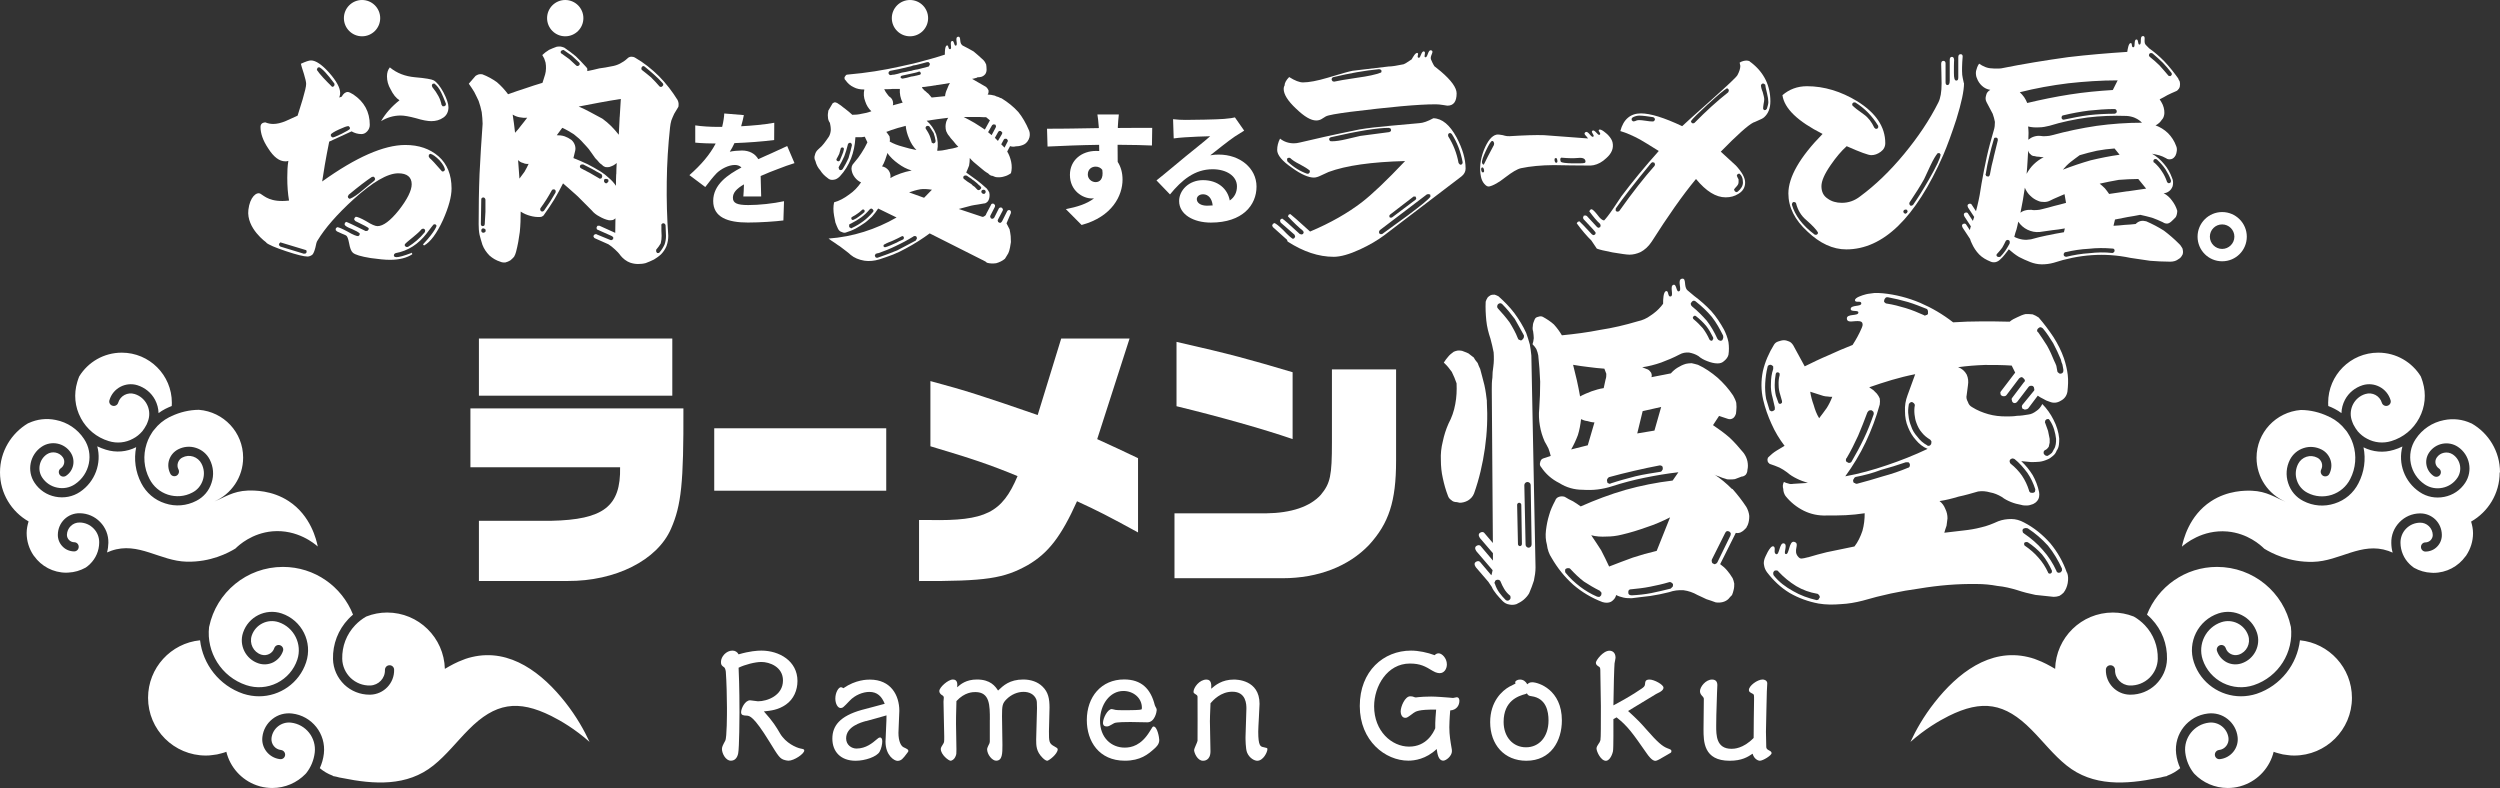 <?xml version="1.0" encoding="UTF-8"?><svg id="_イヤー_2" xmlns="http://www.w3.org/2000/svg" width="479.36" height="151.09" viewBox="0 0 479.36 151.09"><rect x="0" y="0" width="479.36" height="151.09" fill="#333333" stroke="none"/><defs><style>.cls-1{fill:#fff;}</style></defs><g id="_定デザイン"><g><g><g><path class="cls-1" d="M149.59,140.67c1.1,1.84,3.11,2.7,3.93,2.86,.55,.11,.69,.14,.69,.38,0,.63-1.95,1.95-3.03,1.95-.22,0-.52-.08-.66-.11-.99-.25-1.24-.69-3-3.55-3.03-4.92-3.8-4.95-4.35-4.98-.61-.03-1.07-.05-1.07-.66,0-.69,.74-2.28,1.73-2.28,.22,0,1.27,.19,1.51,.19,1.82,0,4.79-1.13,4.79-3.99,0-2.64-2.61-3.55-4.13-3.55-1.24,0-3.19,.52-4.38,1.1,.17,3.41,.17,7.95,.17,8.56s-.03,6.88-.25,7.87c-.14,.72-.55,1.4-1.4,1.4-1.02,0-1.71-1.43-1.71-2.23,0-.41,.14-.69,.63-1.6,.33-.58,.33-5.14,.33-6.3,0-1.82-.08-5.17-.22-6.93-.06-.52-.22-.77-.3-.83-.5-.36-.63-.47-.63-1.05,0-1.02,1.02-2.17,2.2-2.17,.5,0,.94,.25,1.18,.72,2.15-.63,3.58-.72,4.38-.72,3.41,0,6.91,1.98,6.91,5.83,0,1.76-.72,3.47-2.2,4.51-1.49,1.05-2.94,1.18-4.24,1.32,1.76,1.95,2.37,2.97,3.11,4.24Z"/><path class="cls-1" d="M166.06,138.25c-.99,.27-3.82,1.07-3.82,3.33,0,1.29,1.07,1.95,1.98,1.95,1.84,0,3.11-1.1,3.85-1.73,.27-.25,.47-.39,.66-.39,.33,0,.44,.33,.44,.74,0,.5-.17,1.4-.52,2.01-.55,.94-2.75,1.71-4.59,1.71-2.92,0-4.46-1.79-4.46-4.24s1.43-4.32,5.61-5.5c.63-.19,3.74-.96,4.43-1.18-.58-1.43-1.43-2.28-2.94-2.28-1.24,0-2.78,.61-3.8,1.71-1.18,1.24-1.32,1.38-1.71,1.38-.58,0-1.02-.85-1.02-1.82,0-1.18,.63-2.17,1.07-2.17,.03,0,.19,0,.47,.19,2.39-1.65,4.57-1.65,5.09-1.65,4.02,0,5.64,3,5.64,6,0,.61-.17,3.55-.17,4.21,0,1.68,.52,2.53,.96,2.75,.69,.33,.94,.44,.94,.69,0,.16-.06,.22-.28,.5-.74,.99-1.07,1.43-1.82,1.43-.58,0-2.28-1.02-2.28-3.69,0-.72,.22-4.24,.19-5.03-.55,.19-3.3,.91-3.93,1.1Z"/><path class="cls-1" d="M189.8,138.01c0-2.78,0-5.31-2.78-5.31-.47,0-2.04,0-3.63,1.73-.08,2.61-.08,3.71-.08,4.35,0,.72,.08,4.15,.08,4.92s0,.96-.17,1.32c-.27,.69-.83,.85-.93,.85-.41,0-1.9-1.18-1.9-2.26,0-.25,.17-.52,.47-.99,.19-.3,.19-.41,.19-1.43,0-.96-.14-5.61-.14-6.66,0-.11,.06-.63,.06-.77,0-.16-.08-.3-.17-.36-.38-.22-.69-.47-.69-.91,0-.69,1.68-2.2,2.59-2.2,.96,0,.88,.91,.83,1.49,.66-.58,1.71-1.49,3.8-1.49,2.61,0,3.52,1.32,4.04,2.12,.99-.94,2.2-2.12,4.84-2.12,1.43,0,2.78,.44,3.71,1.38,1.07,1.05,1.32,2.28,1.32,4.02,0,.66-.11,3.8-.11,4.51,0,1.98,0,2.37,1.05,2.92,.41,.22,.63,.36,.63,.55,0,.91-1.71,2.2-2.01,2.2-.11,0-.47-.11-.91-.58-1.21-1.21-1.21-2.34-1.21-3.49,0-.85,.16-5.09,.16-6.03,0-1.16-.03-1.38-.16-1.71-.41-.96-1.35-1.4-2.42-1.4-1.16,0-2.34,.5-3.25,1.4-.8,.8-.88,1.21-.88,3.27,0,.8,.08,4.65,.08,5.5,0,1.6,0,3.03-1.21,3.03-.74,0-1.73-1.16-1.73-2.23,0-.19,.38-.99,.44-1.07,.03-.08,.08-.28,.08-.38v-4.18Z"/><path class="cls-1" d="M221.51,135.42c.17,.27,.28,.47,.28,.74,0,.3-.36,2.34-1.79,2.34-.41,0-2.75-.06-3.25-.06-.61,0-2.72,0-3.11,.22-.96,.55-1.07,.63-1.43,.63-.72,0-.72-.52-.72-.69,0-.88,.88-2.64,1.68-2.64,.11,0,.61,.14,.74,.16,.25,.06,1.84,.06,2.23,.06,.71,0,2.48-.03,2.7-.14,.08-.03,.11-.14,.11-.33,0-1.9-1.65-3.22-3.55-3.22-2.61,0-4.48,2.64-4.48,5.69,0,3.27,2.17,5.17,4.73,5.17,1.27,0,3.14-.38,4.81-3.11,.52-.88,.58-.94,.72-.94,.74,0,1.1,2.17,1.1,2.59,0,.8-.52,1.29-.99,1.71-1.15,1.02-2.61,2.26-5.61,2.26-4.95,0-7.29-3.71-7.29-7.79,0-4.46,2.78-7.79,7.15-7.79,3.27,0,5.09,1.73,5.89,4.95,.03,.06,.03,.08,.08,.17Z"/><path class="cls-1" d="M231.99,138.14c0,.83,.11,4.98,.11,5.91,0,1.82-1.24,1.82-1.43,1.82-1.1,0-1.71-1.57-1.71-2.06,0-.27,.63-1.49,.66-1.76,.03-.38,0-7.15,0-8.5,0-.08-.08-.25-.27-.36-.44-.28-.5-.33-.5-.55,0-.8,1.13-2.34,2.48-2.34,1.02,0,.94,1.07,.91,1.76,.77-.66,2.04-1.76,4.37-1.76,.41,0,4.9,0,4.9,4.65,0,.77-.25,4.48-.25,5.34,0,2.75,.44,2.86,.99,2.97,.69,.16,.77,.14,.77,.38,0,.58-.8,2.23-1.95,2.23-.52,0-1.49-.47-1.95-1.57-.3-.72-.3-2.7-.3-2.94,0-.77,.17-4.62,.17-5.48,0-.74,0-3.25-2.7-3.25-2.23,0-3.69,1.65-4.18,2.2-.11,2.67-.11,2.72-.11,3.3Z"/><path class="cls-1" d="M270.93,136.79c-1.04,.77-1.15,.85-1.48,.85-.69,0-.88-.8-.88-1.21,0-.99,.85-2.92,1.82-2.92,.22,0,.52,.03,.74,.14,.08,.03,.25,.08,.36,.08s.38-.06,.5-.06c.47-.05,1.35-.11,2.42-.11,.99,0,2.59,.14,3.33,.19,.11,0,.77,.08,.88,.08s.58-.14,.69-.14c.44,0,.52,.44,.52,.69,0,.85-.52,1.76-1.76,1.84-.14,1.54-.17,2.94-.17,3.22,0,1.54,.22,2.75,.44,4.04,.03,.14,.06,.33,.06,.55,0,.94-1.13,1.82-1.65,1.82-.96,0-1.13-1.29-1.27-2.23-2.06,1.95-4.26,2.23-5.45,2.23-4.38,0-9.3-3.77-9.3-10.48s4.57-10.62,9.82-10.62c1.46,0,3.16,.36,4.54,.88,.11-.11,.33-.36,.77-.36,.6,0,1.57,.91,1.57,2.12,0,.91-.55,1.68-1.35,1.68-.16,0-.66,0-1.38-.44-1.4-.85-2.34-1.4-4.37-1.4-4.35,0-6.85,4.35-6.85,8.2,0,4.76,3.36,7.73,6.71,7.73s4.65-2.67,5.01-3.52c-.03-1.38,.11-2.81,.17-3.58-3.41-.03-3.88,.33-4.43,.71Z"/><path class="cls-1" d="M290.54,130.8c0-.25,.44-.5,.91-.5,.63,0,1.1,.36,1.4,.91,.22-.19,.41-.39,.94-.39,1.15,0,5.69,1.4,5.69,7.32,0,3.91-2.09,7.73-6.82,7.73-4.24,0-6.93-3.11-6.93-7.4,0-3.96,2.28-6.03,3.71-6.82,.16-.08,.96-.47,1.15-.58-.03-.03-.06-.25-.06-.27Zm1.95,2.28c-1.35,.36-4.18,1.27-4.18,5.34,0,2.89,1.79,4.87,4.29,4.87s4.32-1.98,4.32-5.15c0-1.73-.44-4.26-3.27-4.65-.47-.05-.66-.14-.88-.55-.14,.08-.14,.11-.28,.14Z"/><path class="cls-1" d="M306.88,141.83c.08-.41,.08-2.86,.08-6.46,0-.99-.11-5.81-.11-6.91,0-.19-.03-.47-.19-.58-.47-.3-.66-.44-.66-.83s1.35-2.28,2.61-2.28c.47,0,1.16,.28,1.16,1.35,0,.16-.17,.91-.19,1.07-.06,.5-.19,5.03-.22,8.06,.99-.52,3.63-1.95,5.5-3.27,.25-.19,.52-.38,.55-.72,.06-.61,.08-.96,.91-.96s2.64,.96,2.64,1.54c0,.33-.19,.69-1.43,1.24-.08,.06-4.51,2.75-5.36,3.25,1.82,1.65,2.39,2.26,3.55,3.58,2.09,2.39,3.03,3.19,3.96,3.55,.74,.28,.8,.3,.8,.58s-.08,.28-.8,.69c-1.43,.83-1.95,1.16-2.28,1.16-.63,0-1.35-.99-1.65-1.43-2.67-3.82-3.58-5.17-5.78-6.91-.22,.11-.41,.22-.61,.33,0,1.02,.03,5.64-.08,6.16-.22,1.02-.8,1.84-1.35,1.84-.99,0-1.81-1.79-1.81-2.37,0-.3,.22-.61,.41-.91,.11-.16,.17-.22,.22-.36,.08-.17,.11-.28,.14-.41Z"/><path class="cls-1" d="M326.57,133.66c-.36-.39-.61-.66-.61-1.13,0-.83,1.1-2.23,2.31-2.23,.77,0,1.02,.47,1.02,1.07,0,.19-.06,1.21-.06,1.43-.14,3.47-.16,5.92-.16,6.38,0,1.79,0,4.4,2.94,4.4,.39,0,2.23,0,4.24-2.09-.03-1.05,.08-6.14,.08-7.29,0-.91,0-1.02-.19-1.13-.61-.33-.8-.41-.8-.77,0-.8,1.62-2.01,2.64-2.01,.28,0,.88,.16,.88,.74,0,.25-.08,1.32-.08,1.57,0,.11-.17,6.85-.17,7.73s.06,2.81,.06,2.92c.03,.28,.14,.44,.58,.66,.3,.14,.44,.3,.44,.5,0,.44-1.65,1.46-2.26,1.46-.17,0-1.05-.19-1.38-1.35-.91,.61-2.04,1.35-4.4,1.35-5.01,0-5.01-3.71-5.01-6.03,0-.85,.06-4.95,.06-5.89-.03-.11-.06-.19-.14-.3Z"/></g><path class="cls-1" d="M366.29,142.28c2.82-2.5,5.48-4.05,7.37-5,6.38-3.17,10.75-2.54,15.86,2.64,2.26,2.27,4.23,4.85,6.73,6.85,5.06,4.07,11.4,3.65,17.48,2.41,.39-.05,.76-.14,1.13-.25,.21-.04,.41-.09,.62-.12,.04-.04,.07-.07,.11-.09,.9-.33,1.71-.81,2.45-1.43-.39-.86-.67-1.8-.78-2.78-.44-3.81,2.29-7.26,6.1-7.7,1.36-.16,2.71,.21,3.77,1.06,1.07,.85,1.76,2.06,1.92,3.44,.25,2.1-1.27,4-3.37,4.25-.51,.07-.93-.28-.99-.76-.05-.49,.3-.93,.78-.99,1.15-.12,1.96-1.16,1.83-2.31-.23-1.83-1.89-3.15-3.74-2.94-2.84,.33-4.88,2.91-4.55,5.74,.18,1.5,.76,2.84,1.62,3.93,.05,.05,.09,.12,.16,.18,1.62,1.66,3.86,2.68,6.38,2.68,.79,0,1.57-.11,2.31-.3,.25-.07,.49-.14,.72-.23,2.85-1.02,5.04-3.44,5.76-6.41,.28,.11,.58,.21,.88,.28,.58,.18,1.18,.3,1.8,.35,.41,.07,.83,.09,1.25,.09,6.11,0,11.08-4.95,11.08-11.07,0-5.74-4.37-10.47-9.97-11.03-.53,4.58-3.65,8.69-8.3,10.26-.99,.32-2.01,.48-3.01,.48-3.98,0-7.7-2.52-9.02-6.5-1.3-3.88,.81-8.09,4.69-9.39,3.07-1.02,6.38,.63,7.4,3.7,.81,2.41-.51,5.06-2.94,5.87-.95,.32-1.96,.25-2.85-.19-.88-.46-1.55-1.22-1.87-2.17-.16-.46,.09-.95,.56-1.11,.46-.16,.95,.09,1.11,.56,.16,.49,.51,.9,.99,1.13,.48,.23,1,.28,1.52,.11,1.5-.49,2.31-2.13,1.81-3.65-.72-2.13-3.03-3.28-5.16-2.57-2.96,.99-4.56,4.21-3.58,7.17,.65,1.96,2.03,3.54,3.88,4.48,1.87,.93,3.96,1.07,5.92,.42,4.79-1.6,7.67-6.33,7.12-11.15,0-.02,0-.05-.02-.07-1.37-6.54-7.17-11.45-14.15-11.45-6.1,0-11.33,3.79-13.43,9.15,.3,.26,.6,.53,.88,.83,1.97,2.08,3.03,4.81,2.96,7.7-.05,1.87-.83,3.59-2.18,4.9-1.3,1.23-3.01,1.92-4.81,1.92h-.18c-2.57-.07-4.62-2.22-4.55-4.79,0-.48,.41-.88,.9-.85,.49,0,.86,.41,.86,.9-.05,1.6,1.22,2.92,2.82,2.98,1.41,.04,2.73-.48,3.75-1.44,1-.97,1.59-2.27,1.62-3.67,.05-2.41-.81-4.69-2.48-6.45-.62-.65-1.32-1.2-2.08-1.64-.05-.02-.09-.04-.12-.05-1.22-.48-2.56-.74-3.93-.74-6.03,0-10.91,4.81-11.07,10.8-1.13-.67-2.27-1.29-3.51-1.74-.14-.07-.3-.12-.46-.18-.41-.14-.83-.26-1.23-.35-7.35-1.74-13.55,3.15-17.92,8.72-2.11,2.68-3.59,5.32-4.65,7.61Z"/><path class="cls-1" d="M479.36,90.57c0-4.02-2.18-7.51-5.43-9.37-.04-.02-.07-.04-.11-.04-1.62-.76-3.44-.97-5.22-.6-2.22,.44-4.16,1.73-5.41,3.63-1.92,2.87-1.13,6.77,1.74,8.69,1,.67,2.22,.9,3.4,.65,1.18-.23,2.2-.92,2.87-1.92,.99-1.48,.58-3.49-.9-4.48-1.02-.67-2.41-.39-3.08,.62-.46,.69-.26,1.6,.41,2.06,.41,.26,.51,.81,.25,1.22-.26,.41-.81,.51-1.22,.25-1.5-.99-1.9-3-.9-4.49,1.22-1.83,3.7-2.33,5.53-1.11,2.29,1.52,2.91,4.62,1.39,6.91-.93,1.41-2.36,2.36-4,2.68-1.66,.33-3.33,.02-4.72-.92-2.93-1.96-4.18-5.52-3.31-8.74-.53,.26-1.07,.48-1.66,.65-1.94,.6-4,.42-5.8-.49,.48,2.33,.14,4.74-.97,6.89-.95,1.87-2.57,3.26-4.58,3.89-1.99,.65-4.12,.48-5.99-.49-1.39-.7-2.43-1.92-2.91-3.44-.49-1.5-.37-3.08,.35-4.49,.55-1.06,1.48-1.85,2.63-2.22,1.13-.37,2.34-.26,3.42,.28,.83,.42,1.43,1.13,1.73,2.03,.28,.88,.19,1.81-.23,2.64-.21,.44-.74,.6-1.18,.39-.42-.23-.6-.76-.39-1.2,.21-.39,.25-.86,.11-1.3-.14-.42-.44-.79-.85-.99-.65-.33-1.37-.41-2.08-.18-.69,.23-1.25,.7-1.59,1.36-.51,.99-.6,2.1-.25,3.15,.33,1.04,1.06,1.9,2.04,2.4,1.45,.76,3.1,.88,4.65,.39,1.55-.51,2.8-1.57,3.54-3.03,1.07-2.08,1.27-4.48,.55-6.71-.16-.51-.37-1-.62-1.46-.12-.21-.25-.44-.39-.65-.12-.21-.26-.41-.44-.6,0,0,0-.02-.02-.02-.76-1-1.74-1.81-2.91-2.41-.02,0-.02-.02-.04-.02v.02c-.05-.04-.09-.05-.14-.07-.05-.05-.11-.07-.18-.09-1.66-.79-3.45-1.22-5.25-1.23h-.04c-4.76,.39-8.48,4.32-8.48,9.16,0,3.77,2.27,7.01,5.53,8.42-1.89-.74-3.52-1.99-6.45-2.1-1.16-.04-4.6-.09-7.82,2.03-4.25,2.78-5.32,7.47-5.57,8.7,.58-.51,3.89-3.33,8.72-2.91,3.88,.35,6.36,2.59,7.07,3.3,1.36,.83,4.74,2.63,9.34,2.52,5.11-.11,9.27-3.89,14.45-2.1,.3,.11,.56,.21,.83,.33-.18-.6-.25-1.22-.26-1.85-.04-1.5,.53-2.91,1.57-3.98,1.02-1.06,2.41-1.67,3.91-1.69,1.11-.02,2.15,.39,2.96,1.16,.79,.78,1.23,1.81,1.25,2.93,.02,.85-.3,1.66-.88,2.26-.58,.62-1.37,.95-2.22,.97-.49,.02-.9-.39-.9-.86-.02-.49,.37-.9,.86-.9,.37,0,.72-.16,.99-.42,.26-.28,.41-.63,.41-1-.02-.65-.28-1.25-.74-1.69-.46-.44-1.06-.69-1.71-.67-1.02,.02-1.96,.42-2.68,1.16-.7,.72-1.07,1.69-1.06,2.71,.02,1.55,.65,3.01,1.76,4.09,.23,.23,.48,.42,.74,.62,.05,.02,.09,.05,.14,.09,.99,.55,2.1,.88,3.28,.93h.05c.11,.02,.23,.02,.33,.02,2.54,0,4.79-1.25,6.17-3.17,.07-.05,.12-.12,.14-.18,.81-1.22,1.3-2.68,1.3-4.26,0-.78-.16-1.52-.37-2.22,3.26-1.85,5.48-5.37,5.48-9.41Zm-14.82-17.34c-.11-.35-.23-.72-.37-1.06-1.69-2.73-4.7-4.55-8.16-4.55-5.3,0-9.6,4.3-9.6,9.6,0,.21,0,.42,.02,.63,.41,.16,.83,.33,1.23,.55,.46,.23,.9,.51,1.3,.81,.02-.88,.25-1.74,.67-2.55,.72-1.36,1.94-2.34,3.4-2.8,2.26-.69,4.67,.6,5.34,2.85,.16,.46-.11,.95-.58,1.09-.46,.14-.95-.12-1.09-.58-.41-1.34-1.81-2.08-3.15-1.67-2.1,.63-3.28,2.87-2.64,4.97,.11,.33,.23,.65,.37,.95l.02,.02c.23,.44,.49,.85,.79,1.22l.02,.02c.49,.56,1.07,1.04,1.76,1.39,1.43,.78,3.08,.93,4.63,.46,2.33-.7,4.23-2.27,5.37-4.42,1.15-2.15,1.37-4.6,.67-6.92Z"/><path class="cls-1" d="M113.07,142.28c-2.82-2.5-5.48-4.05-7.37-5-6.38-3.17-10.75-2.54-15.86,2.64-2.26,2.27-4.23,4.85-6.73,6.85-5.06,4.07-11.4,3.65-17.48,2.41-.39-.05-.76-.14-1.13-.25-.21-.04-.41-.09-.62-.12-.04-.04-.07-.07-.11-.09-.9-.33-1.71-.81-2.45-1.43,.39-.86,.67-1.8,.78-2.78,.44-3.81-2.29-7.26-6.1-7.7-1.36-.16-2.71,.21-3.77,1.06-1.07,.85-1.76,2.06-1.92,3.44-.25,2.1,1.27,4,3.37,4.25,.51,.07,.93-.28,.99-.76,.05-.49-.3-.93-.78-.99-1.15-.12-1.96-1.16-1.83-2.31,.23-1.83,1.89-3.15,3.74-2.94,2.84,.33,4.88,2.91,4.55,5.74-.18,1.5-.76,2.84-1.62,3.93-.05,.05-.09,.12-.16,.18-1.62,1.66-3.86,2.68-6.38,2.68-.79,0-1.57-.11-2.31-.3-.25-.07-.49-.14-.72-.23-2.85-1.02-5.04-3.44-5.76-6.41-.28,.11-.58,.21-.88,.28-.58,.18-1.18,.3-1.8,.35-.41,.07-.83,.09-1.25,.09-6.11,0-11.08-4.95-11.08-11.07,0-5.74,4.37-10.47,9.97-11.03,.53,4.58,3.65,8.69,8.3,10.26,.99,.32,2.01,.48,3.01,.48,3.98,0,7.7-2.52,9.02-6.5,1.3-3.88-.81-8.09-4.69-9.39-3.07-1.02-6.38,.63-7.4,3.7-.81,2.41,.51,5.06,2.94,5.87,.95,.32,1.96,.25,2.85-.19,.88-.46,1.55-1.22,1.87-2.17,.16-.46-.09-.95-.56-1.11-.46-.16-.95,.09-1.11,.56-.16,.49-.51,.9-.99,1.13-.48,.23-1,.28-1.52,.11-1.5-.49-2.31-2.13-1.81-3.65,.72-2.13,3.03-3.28,5.16-2.57,2.96,.99,4.56,4.21,3.58,7.17-.65,1.96-2.03,3.54-3.88,4.48-1.87,.93-3.96,1.07-5.92,.42-4.79-1.6-7.67-6.33-7.12-11.15,0-.02,0-.05,.02-.07,1.37-6.54,7.17-11.45,14.15-11.45,6.1,0,11.33,3.79,13.43,9.15-.3,.26-.6,.53-.88,.83-1.97,2.08-3.03,4.81-2.96,7.7,.05,1.87,.83,3.59,2.18,4.9,1.3,1.23,3.01,1.92,4.81,1.92h.18c2.57-.07,4.62-2.22,4.55-4.79,0-.48-.41-.88-.9-.85-.49,0-.86,.41-.86,.9,.05,1.6-1.22,2.92-2.82,2.98-1.41,.04-2.73-.48-3.75-1.44-1-.97-1.59-2.27-1.62-3.67-.05-2.41,.81-4.69,2.48-6.45,.62-.65,1.32-1.2,2.08-1.64,.05-.02,.09-.04,.12-.05,1.22-.48,2.56-.74,3.93-.74,6.03,0,10.91,4.81,11.07,10.8,1.13-.67,2.27-1.29,3.51-1.74,.14-.07,.3-.12,.46-.18,.41-.14,.83-.26,1.23-.35,7.35-1.74,13.55,3.15,17.92,8.72,2.11,2.68,3.59,5.32,4.65,7.61Z"/><path class="cls-1" d="M5.48,99.98c-.21,.7-.37,1.44-.37,2.22,0,1.59,.49,3.05,1.3,4.26,.02,.05,.07,.12,.14,.18,1.37,1.92,3.63,3.17,6.17,3.17,.11,0,.23,0,.33-.02h.05c1.18-.05,2.29-.39,3.28-.93,.05-.04,.09-.07,.14-.09,.26-.19,.51-.39,.74-.62,1.11-1.08,1.74-2.54,1.76-4.09,.02-1.02-.35-1.99-1.06-2.71-.72-.74-1.66-1.15-2.68-1.16-.65-.02-1.25,.23-1.71,.67-.46,.44-.72,1.04-.74,1.69,0,.37,.14,.72,.41,1,.26,.26,.62,.42,.99,.42,.49,0,.88,.41,.86,.9,0,.48-.41,.88-.9,.86-.85-.02-1.64-.35-2.22-.97-.58-.6-.9-1.41-.88-2.26,.02-1.11,.46-2.15,1.25-2.93,.81-.78,1.85-1.18,2.96-1.16,1.5,.02,2.89,.63,3.91,1.69,1.04,1.07,1.6,2.48,1.57,3.98-.02,.63-.09,1.25-.26,1.85,.26-.12,.53-.23,.83-.33,5.18-1.8,9.34,1.99,14.45,2.1,4.6,.11,7.98-1.69,9.34-2.52,.7-.7,3.19-2.94,7.07-3.3,4.83-.42,8.14,2.4,8.72,2.91-.25-1.23-1.32-5.92-5.57-8.7-3.22-2.11-6.66-2.06-7.82-2.03-2.93,.11-4.56,1.36-6.45,2.1,3.26-1.41,5.53-4.65,5.53-8.42,0-4.85-3.72-8.78-8.48-9.16h-.04c-1.8,.02-3.59,.44-5.25,1.23-.07,.02-.12,.04-.18,.09-.05,.02-.09,.04-.14,.07v-.02s-.02,.02-.04,.02c-1.16,.6-2.15,1.41-2.91,2.41-.02,0-.02,.02-.02,.02-.18,.19-.32,.39-.44,.6-.14,.21-.26,.44-.39,.65-.25,.46-.46,.95-.62,1.46-.72,2.24-.53,4.63,.55,6.71,.74,1.46,1.99,2.52,3.54,3.03,1.55,.49,3.21,.37,4.65-.39,.99-.49,1.71-1.36,2.04-2.4,.35-1.06,.26-2.17-.25-3.15-.33-.65-.9-1.13-1.59-1.36-.7-.23-1.43-.16-2.08,.18-.41,.19-.7,.56-.85,.99-.14,.44-.11,.92,.11,1.3,.21,.44,.04,.97-.39,1.2-.44,.21-.97,.05-1.18-.39-.42-.83-.51-1.76-.23-2.64,.3-.9,.9-1.6,1.73-2.03,1.07-.55,2.29-.65,3.42-.28,1.15,.37,2.08,1.16,2.63,2.22,.72,1.41,.85,3,.35,4.49-.48,1.52-1.52,2.73-2.91,3.44-1.87,.97-4,1.15-5.99,.49-2.01-.63-3.63-2.03-4.58-3.89-1.11-2.15-1.44-4.56-.97-6.89-1.8,.92-3.86,1.09-5.8,.49-.58-.18-1.13-.39-1.66-.65,.86,3.22-.39,6.78-3.31,8.74-1.39,.93-3.07,1.25-4.72,.92-1.64-.32-3.07-1.27-4-2.68-1.52-2.29-.9-5.39,1.39-6.91,1.83-1.22,4.32-.72,5.53,1.11,1,1.5,.6,3.51-.9,4.49-.41,.26-.95,.16-1.22-.25-.26-.41-.16-.95,.25-1.22,.67-.46,.86-1.37,.41-2.06-.67-1-2.06-1.29-3.08-.62-1.48,.99-1.89,3-.9,4.48,.67,1,1.69,1.69,2.87,1.92,1.18,.25,2.4,.02,3.4-.65,2.87-1.92,3.67-5.81,1.74-8.69-1.25-1.9-3.19-3.19-5.41-3.63-1.78-.37-3.59-.16-5.22,.6-.04,0-.07,.02-.11,.04C2.18,83.07,0,86.55,0,90.57c0,4.04,2.22,7.56,5.48,9.41Zm10.01-19.82c1.15,2.15,3.05,3.72,5.37,4.42,1.55,.48,3.21,.32,4.63-.46,.69-.35,1.27-.83,1.76-1.39l.02-.02c.3-.37,.56-.78,.79-1.22l.02-.02c.14-.3,.26-.62,.37-.95,.63-2.1-.55-4.33-2.64-4.97-1.34-.41-2.75,.33-3.15,1.67-.14,.46-.63,.72-1.09,.58-.48-.14-.74-.63-.58-1.09,.67-2.26,3.08-3.54,5.34-2.85,1.46,.46,2.68,1.44,3.4,2.8,.42,.81,.65,1.67,.67,2.55,.41-.3,.85-.58,1.3-.81,.41-.21,.83-.39,1.23-.55,.02-.21,.02-.42,.02-.63,0-5.3-4.3-9.6-9.6-9.6-3.45,0-6.47,1.81-8.16,4.55-.14,.33-.26,.7-.37,1.06-.7,2.33-.48,4.78,.67,6.92Z"/><g><path class="cls-1" d="M90.2,78.31v11.28h28.7c.15,7.52-3.17,10.06-13.24,10.27h-13.83v11.54h17c9.17,.05,17.2-3.97,19.83-10.01,1.98-4.5,2.43-8.79,2.38-23.08h-40.85Z"/><rect class="cls-1" x="91.83" y="64.91" width="37.08" height="10.96"/><rect class="cls-1" x="136.95" y="82.12" width="32.98" height="11.97"/><path class="cls-1" d="M216.57,64.91h-13.09l-4.51,14.67c-10.41-3.6-13.83-4.71-20.57-6.51v12.5c7.98,2.38,11.3,3.49,16.71,5.72-2.97,7.04-6.15,8.63-16.86,8.42h-2.03v11.7c12.84,.05,16.26-.48,20.87-3.07,3.92-2.28,6.4-5.51,9.42-12.23,3.92,1.8,6,2.86,11.7,5.98v-14.24c-3.57-1.69-4.12-1.96-7.83-3.65l6.2-19.27Z"/><path class="cls-1" d="M247.85,71.37c-8.78-2.59-11.4-3.34-22.26-5.82v12.34c8.08,1.96,16.71,4.39,22.26,6.3v-12.81Z"/><path class="cls-1" d="M255.39,84.82c0,6.41-.3,7.84-2.13,10.06-2.08,2.28-5.65,3.49-10.51,3.55h-17.55v12.44h20.72c6.84,0,12.69-2.28,16.61-6.41,3.77-4.13,5.16-8.31,5.16-16.1v-17.53h-12.3v13.98Z"/><path class="cls-1" d="M332.11,93.77c-1.1-1.1-2.2-2.02-3.43-2.82,.25,.18,.61,.31,.98,.43,.37,.18,.8,.31,1.22,.43,.25,.12,.49,.12,.8,.12s.61,0,.98-.06l1.29-.49c.24,0,.55-.12,.8-.37,.18-.25,.31-.55,.31-.92,.12-.49,.12-1.04,0-1.65-.12-.55-.37-1.1-.73-1.59-.86-1.04-1.71-2.02-2.69-2.94-.98-.86-2.08-1.65-3.18-2.39l1.16-1.77,1.65,.55c.31,.12,.67,.12,1.04-.12,.25-.18,.43-.49,.55-.86l.06-.55c.06-.49,.06-.98,0-1.53-.12-.49-.37-.98-.61-1.41-.86-1.29-1.9-2.45-3-3.43-1.16-.98-2.39-1.84-3.73-2.45-.43-.12-.86-.24-1.22-.31-.43,0-.8,.06-1.1,.12-.61,.18-1.1,.43-1.59,.73s-.92,.67-1.29,1.1l-3.73,.73c.12-.24,.06-.55-.06-.86-.18-.24-.37-.49-.61-.61l-1.1-.43c1.22-.18,2.45-.49,3.67-.92,1.16-.43,2.33-.92,3.49-1.53,.55-.31,1.16-.43,1.84-.37,.61,.12,1.22,.31,1.78,.67,.49,.43,1.04,.73,1.71,.98,.61,.24,1.29,.43,1.96,.43,.49,0,.92-.12,1.29-.49,.37-.31,.67-.67,.8-1.16,.12-.8,.12-1.59,0-2.45-.18-.86-.49-1.65-.86-2.39-.67-1.22-1.47-2.45-2.45-3.55-.98-1.04-2.08-2.02-3.24-2.88,0,0-.29-.23-1.29-1.08-.8-.68-.16-2.34-1.03-2.25-1.13,.12,.14,2.33-.68,2.44-.49,.07-.38-1.45-1.01-1.26-.76,.23,.11,2.05-.48,2.22-.69,.19-.34-1.15-.93-1.01-.52,.12-.57,1.64-.56,2.42-.14,.16-.27,.33-.38,.49-.61,.73-1.29,1.29-2.02,1.77-.73,.55-1.59,.92-2.45,1.1-2.45,.73-4.83,1.29-7.22,1.65-2.45,.49-4.9,.8-7.34,1.04-.43-.73-.92-1.41-1.53-2.08-.61-.55-1.35-1.04-2.14-1.47-.24-.12-.55-.12-.86,0-.37,.06-.61,.24-.73,.61-.18,.37-.31,.8-.31,1.16-.06,.37-.06,.67,.06,1.04,.06,.49,.12,.92,.12,1.29-.06,.49-.12,.86-.24,1.16,.31,.31,.55,.61,.73,.92,.18,.43,.31,.86,.37,1.22,.18,1.71,.31,3.37,.37,5.08,0,1.71-.06,3.43-.18,5.14-.12,1.1-.06,2.2,.12,3.24,.18,1.1,.49,2.08,.92,3.06,.25,.43,.49,.86,.73,1.35,.18,.49,.31,.92,.43,1.41l-1.47,.49c-.31,.12-.49,.37-.55,.73-.12,.37-.06,.67,.18,.92,.86,1.29,2.02,2.33,3.49,3.06,1.35,.86,2.88,1.29,4.47,1.29,.98,.06,1.9,.06,2.88-.06,.92-.12,1.84-.31,2.75-.61,2.08-.67,4.16-1.22,6.3-1.65,2.14-.43,4.28-.8,6.43-1.04l-1.1,1.59c-3.12,.37-6.12,.98-9,1.78-3,.86-5.88,1.96-8.63,3.18-.49-.37-.98-.67-1.47-.98-.55-.25-1.1-.55-1.59-.86-.37-.12-.73-.12-1.1,0-.37,.12-.61,.37-.73,.73-.49,.92-.92,1.84-1.16,2.75-.31,.98-.49,1.96-.61,2.94-.12,.98-.06,1.9,.18,2.75,.12,.98,.43,1.84,.92,2.57,1.1,1.9,2.45,3.61,4.16,5.14,1.65,1.41,3.49,2.51,5.57,3.3,.61,.18,1.16,.18,1.65-.06,.49-.31,.86-.73,.98-1.29,.43,.24,.92,.37,1.41,.49,.49,.12,1.04,.12,1.59,.12,1.1-.12,2.33-.31,3.55-.43,1.22-.18,2.39-.43,3.61-.73,.86-.31,1.77-.43,2.75-.37,.92,.12,1.84,.43,2.69,.92,.49,.24,1.1,.49,1.71,.8,.55,.18,1.16,.37,1.78,.61,.43,.06,.86,.06,1.35-.06,.43-.12,.8-.31,1.1-.61,.18-.24,.43-.49,.67-.73,.12-.31,.24-.61,.31-.98,.12-.43,.12-.86,.12-1.22-.06-.37-.18-.73-.31-1.04-.37-.61-.73-1.1-1.1-1.53-.37-.43-.8-.8-1.29-1.16l3-6c.25,.06,.49,.06,.86-.06,.24-.12,.49-.25,.73-.49,.12-.12,.31-.31,.43-.43,.06-.12,.12-.31,.25-.49,.24-.55,.31-1.16,.31-1.77-.06-.61-.25-1.16-.55-1.71-.8-1.22-1.71-2.39-2.69-3.49Zm-3.66-28.72c-.04,.11-.08,.19-.11,.23-.15,.08-.27,.08-.34,0-.08,0-.15-.08-.23-.19-.34-.77-.77-1.49-1.26-2.15-.54-.61-1.11-1.19-1.76-1.72-.08-.08-.15-.15-.15-.27-.04-.08,0-.15,.08-.23,.04-.08,.11-.15,.27-.19,.08,0,.19,.04,.27,.11,.69,.54,1.34,1.15,1.92,1.84,.54,.69,.96,1.46,1.34,2.22,.04,.15,.04,.27,0,.34Zm-3.26-7.21c1.1,.86,2.14,1.84,3.06,2.94,.86,1.1,1.53,2.33,2.14,3.55,.06,.24,.06,.43,0,.55-.06,.18-.12,.31-.18,.37-.25,.12-.43,.12-.55,0-.12,0-.24-.12-.37-.31-.55-1.22-1.22-2.39-2.02-3.43-.86-.98-1.77-1.9-2.82-2.75-.12-.12-.24-.24-.24-.43-.06-.12,0-.24,.12-.37,.06-.12,.18-.24,.43-.31,.12,0,.31,.06,.43,.18Zm-10.22,20.99l3.55-.8-1.29,4.53-3.3,.55,1.04-4.28Zm-10.53,6.55l-3.18,.8c.49-.86,.92-1.77,1.29-2.75,.31-.98,.49-2.02,.61-3.06,.37,.18,.73,.31,1.22,.37,.43,.12,.86,.25,1.35,.25l-1.29,4.41Zm3.43-12.67l-.37,1.71c-.86,.12-1.59,.37-2.33,.61-.8,.31-1.53,.61-2.2,.98-.18-.98-.37-2.02-.61-3.06-.24-.98-.49-2.02-.73-3,.98,.18,2.02,.31,3,.43,.98,.12,1.96,.25,3,.31,.12,.31,.24,.61,.37,.98,0,.37,0,.67-.12,1.04Zm10.89,17.38c-.12,.25-.25,.37-.37,.37-1.59,.25-3.18,.49-4.77,.86-1.65,.43-3.24,.86-4.71,1.35-.18,.12-.37,.12-.49,0-.12,0-.25-.12-.25-.31-.06-.18-.06-.37,0-.49,.06-.12,.18-.24,.31-.37,1.59-.43,3.24-.86,4.84-1.22,1.59-.37,3.24-.73,4.9-1.04,.12,0,.31,0,.43,.12,.12,.06,.18,.18,.18,.37s0,.31-.06,.37Zm-11.75,24.05c-.06,.12-.18,.18-.31,.31-.18,0-.37,0-.49-.06-1.16-.49-2.26-1.16-3.24-1.9-1.04-.8-1.96-1.65-2.75-2.63-.12-.12-.12-.24-.12-.43,0-.24,.06-.37,.18-.37,.12-.12,.25-.12,.43-.12,.12,0,.24,0,.37,.12,.8,.86,1.65,1.71,2.63,2.45,.92,.61,1.96,1.22,3.06,1.77,.12,.12,.18,.25,.31,.37,0,.12,0,.25-.06,.49Zm1.53-5.51c-.49-1.04-.98-2.08-1.53-3.12-.61-.98-1.29-1.96-1.9-2.88,.92,.25,1.9,.31,2.94,.25,.98,0,1.96-.12,2.94-.37,1.59-.37,3.18-.86,4.71-1.41,1.53-.49,3.06-1.16,4.53-1.9l-2.57,6.43c-1.59,.37-3.12,.8-4.59,1.29-1.47,.55-3,1.1-4.53,1.71Zm12.18,3.86c-.12,.12-.24,.25-.37,.37-1.22,.31-2.51,.61-3.73,.86-1.22,.24-2.51,.37-3.73,.43-.24,0-.43-.06-.55-.18-.12-.12-.12-.24-.12-.37,0-.25,0-.37,.12-.43,.06-.12,.18-.18,.43-.18,1.16-.12,2.39-.24,3.61-.49s2.39-.49,3.61-.86c.12-.06,.31-.06,.49,.06,.12,.06,.24,.18,.31,.31,0,.18,0,.37-.06,.49Zm11.08-9.79l-2.51,5.14c-.12,.12-.18,.25-.31,.25-.12,.12-.24,.12-.43,0-.18-.06-.31-.18-.31-.37-.06-.12-.06-.24,0-.43l2.57-5.14c.06-.12,.18-.25,.31-.31,.12,0,.31,0,.43,.06,.12,.06,.18,.18,.31,.31,0,.18,0,.37-.06,.49Z"/><path class="cls-1" d="M285.11,76.94c-.12-.98-.24-2.02-.49-3.12-.25-1.04-.55-2.08-.8-3.06-.18-.37-.37-.8-.49-1.16-.31-.37-.55-.67-.73-1.04-.37-.24-.67-.55-1.04-.8-.43-.18-.86-.37-1.22-.49-.25-.06-.49-.06-.8-.06-.31,.06-.55,.12-.8,.24-.43,.31-.8,.61-1.04,.92-.31,.37-.61,.73-.86,1.16,.61,.55,1.1,1.16,1.53,1.77,.37,.73,.67,1.47,.92,2.2,.06,1.35,0,2.69-.25,3.98-.24,1.35-.67,2.57-1.29,3.73-.49,1.1-.86,2.26-1.1,3.43-.31,1.22-.43,2.39-.37,3.61,0,1.16,.12,2.33,.37,3.43,.25,1.16,.55,2.26,.98,3.37,.12,.37,.31,.61,.67,.86,.24,.25,.61,.37,1.04,.37l.55,.12c.49,0,1.04-.12,1.59-.43,.49-.31,.92-.73,1.16-1.35,.98-2.75,1.65-5.63,2.08-8.63,.43-3,.55-6,.37-9.06Z"/><path class="cls-1" d="M293.31,65.98c-.18-.73-.43-1.41-.67-2.14-.61-1.35-1.41-2.63-2.26-3.79-.92-1.22-1.96-2.26-3.06-3.24-.24-.12-.49-.24-.73-.31-.31,0-.55,0-.8,.12s-.43,.31-.55,.43c-.18,.31-.31,.55-.37,.8-.06,1.22,0,2.39,.12,3.61,.12,1.22,.43,2.39,.8,3.49,.25,.86,.43,1.77,.61,2.63,.06,.92,.06,1.84-.06,2.69-.12,.73-.18,1.41-.18,2.14-.12,.73-.12,1.53-.12,2.26l.21,29.45-1.66-1.95s-.27-.35-.82,0c-.54,.36,.06,1.07,.06,1.07l2.43,2.83v1.42l-2.36-2.8s-.28-.35-.82,0c-.54,.36,.06,1.07,.06,1.07l3.06,3.57c-.05,.25-.11,.5-.17,.77-.02,.06-.05,.13-.08,.2l-2.16-2.55s-.28-.35-.82,0,.06,1.07,.06,1.07l2.37,2.76h0c.08,.08,.43,.71,.64,.95,.18,.49,.54,.93,.91,1.42,.37,.43,.73,.86,1.16,1.29,.37,.37,.8,.61,1.29,.67,.49,.12,.92,.06,1.35-.06,.49-.24,.98-.49,1.41-.86s.8-.8,1.04-1.22c.37-.86,.67-1.65,.92-2.45,.18-.86,.31-1.65,.31-2.51l-.8-40.64c-.06-.73-.18-1.47-.31-2.2Zm-3.79,48.96c-.12,.12-.24,.18-.37,.24-.25,0-.37-.06-.49-.18-.43-.43-.8-.86-1.16-1.35-.37-.49-.67-1.1-.86-1.71-.12-.12-.12-.24,0-.37,0-.18,.12-.31,.31-.37,.12-.06,.31-.06,.49,0,.12,.06,.25,.18,.31,.37,.18,.49,.43,.92,.67,1.35,.25,.43,.61,.86,1.04,1.22,.12,.06,.18,.18,.18,.37,0,.12,0,.31-.12,.43Zm2.22-10.38c-.08,.08-.2,.16-.28,.16-.12,0-.2-.04-.28-.12-.08-.08-.12-.16-.12-.28l-.16-7.52c0-.12,.04-.2,.12-.28,.08-.08,.16-.12,.28-.12,.08,0,.2,.04,.28,.12,.08,.08,.12,.16,.12,.28l.12,7.48c0,.12-.04,.2-.08,.28Zm.41-39.75c-.06,.12-.18,.24-.31,.37s-.31,.12-.43,0c-.18,0-.31-.12-.37-.31-.43-1.1-.98-2.08-1.59-3.06-.67-.92-1.41-1.77-2.2-2.63-.12-.12-.18-.24-.18-.37,0-.18,.06-.37,.18-.49,.12-.12,.24-.18,.43-.18,.12,0,.24,.06,.37,.18,.86,.86,1.65,1.84,2.39,2.82,.61,1.1,1.22,2.14,1.77,3.18,0,.24,0,.37-.06,.49Zm1.41,39.97c-.12,.12-.31,.24-.43,.24-.18,0-.31-.06-.43-.18-.12-.12-.18-.24-.18-.43l-.24-11.38c0-.18,.06-.31,.18-.43s.25-.18,.43-.18c.12,0,.31,.06,.43,.18,.12,.12,.18,.25,.18,.43l.18,11.32c0,.18-.06,.31-.12,.43Z"/><path class="cls-1" d="M396.31,109.8c-.73-2.08-1.77-3.92-3.18-5.63-1.47-1.65-3.12-3-5.02-3.98-.8-.43-1.59-.67-2.45-.67s-1.71,.12-2.51,.43c-1.1,.49-2.14,.92-3.24,1.16-1.16,.31-2.33,.49-3.43,.61l-3.67,.43c.12-.43,.25-.86,.43-1.35,.06-.43,.12-.92,.18-1.41,0-.61-.12-1.22-.43-1.84-.24-.61-.61-1.1-1.1-1.47,1.22-.18,2.45-.49,3.67-.86,1.22-.25,2.45-.61,3.73-.98,.73-.12,1.53-.06,2.33,.18,.73,.12,1.47,.43,2.2,.86,.55,.43,1.16,.73,1.77,.98,.61,.25,1.29,.43,1.96,.55,.37,.12,.73,.12,1.1,.12s.73-.12,1.1-.25c.12-.06,.31-.12,.43-.24,.06,0,.18-.12,.31-.25,.25-.25,.43-.55,.49-.92,.06-.31,.06-.61,0-.92-.24-1.16-.67-2.26-1.22-3.24-.61-.98-1.35-1.9-2.2-2.69l1.84,.18c.55,0,1.1,0,1.65-.06,.55-.06,1.1-.24,1.65-.49,.31-.12,.61-.37,.98-.67,.31-.25,.55-.61,.67-.98,.24-.31,.37-.67,.43-1.1,.06-.37,.06-.8,.06-1.22-.12-1.22-.49-2.45-1.1-3.61-.55-1.1-1.29-2.14-2.14-3-.31,.61-.67,1.04-1.16,1.35-.49,.37-.98,.61-1.53,.67-.73,.12-1.47,.24-2.14,.24-.73,.12-1.41,.12-2.08,.12-1.22,0-2.33-.12-3.43-.43-1.1-.31-2.14-.73-3.12-1.35-.43-.24-.67-.55-.8-.98-.24-.43-.37-.86-.24-1.35l.24-1.84c.12-.73,.06-1.41-.24-2.08-.37-.67-.92-1.16-1.65-1.41,1.71-.24,3.43-.37,5.14-.43,1.71,0,3.43,0,5.14,.12l.67,1.35-2.75,3.61c-.12,.12-.12,.31-.06,.43,0,.24,.12,.37,.25,.37,.12,.12,.24,.12,.43,.12s.31-.06,.43-.18l2.45-3.24c.12-.12,.24-.18,.43-.25,.12,0,.25,.06,.37,.18,.12,.12,.18,.24,.31,.37,0,.25-.06,.37-.18,.43l-2.26,3c-.12,.12-.12,.31-.06,.43,0,.18,.06,.31,.18,.43,.12,.12,.31,.18,.49,.12,.12,0,.25-.12,.37-.24l2.2-2.88c.12-.12,.25-.18,.43-.18,.12,0,.31,0,.43,.12s.18,.24,.18,.43c.06,.18,.06,.31-.06,.43l-2.2,2.69c-.12,.18-.12,.37-.06,.49,0,.18,.12,.31,.31,.31,.12,.12,.31,.12,.43,.06,.12,0,.31-.06,.43-.18l1.84-2.45c.31,.24,.67,.43,1.04,.61,.37,.24,.8,.43,1.22,.55,.73,.31,1.47,.24,2.14-.18,.73-.37,1.16-.98,1.29-1.77,.12-1.1,.18-2.14,.06-3.18-.12-1.04-.37-2.08-.73-3.18-.49-1.41-1.16-2.75-2.02-4.1-.86-1.29-1.77-2.51-2.82-3.73-.37-.24-.8-.49-1.16-.61-.49-.06-.92-.06-1.35-.06-.55,.12-1.1,.37-1.59,.61-.55,.24-1.04,.49-1.47,.86-1.84-.06-3.67-.06-5.45-.06s-3.61,.06-5.39,.18c-1.96-1.53-4.04-2.75-6.3-3.73-2.33-.98-4.71-1.59-7.16-1.84-.55-.06-1.1-.06-1.59-.06-.41,.04-.78,.09-1.13,.15h0s-.21,.02-.52,.1c-.77,.2-2.13,.63-2.12,1.14,.02,.61,1.23-.06,1.21,.65-.01,.61-2,.22-2.03,1.01-.03,.66,1.42,.17,1.47,.66,.09,.83-2.36,.15-2.2,1.27,.13,.87,1.4,.28,2.44,.44,.6,.09,.62,.54,.55,.88-.04,.12-.08,.25-.13,.37-.49,1.16-1.1,2.26-1.77,3.3-1.59,.61-3.12,1.29-4.59,1.96-1.59,.67-3.12,1.41-4.59,2.14-.37-.67-.73-1.35-1.1-2.02-.37-.67-.73-1.35-1.1-2.02-.24-.37-.49-.61-.8-.73-.31-.12-.61-.24-.98-.24s-.73,.12-1.1,.24c-.37,.12-.61,.31-.8,.61-.98,1.59-1.71,3.24-2.14,5.08-.37,1.84-.37,3.67,.06,5.51,.37,1.59,.92,3.12,1.59,4.59,.67,1.53,1.53,2.94,2.51,4.22-.55,.31-1.04,.61-1.53,.92-.61,.37-1.1,.8-1.53,1.22-.12,.12-.18,.18-.18,.31-.06,.12-.06,.31,0,.49,0,.12,.06,.25,.18,.31,.12,.12,.18,.25,.31,.25,.61,.18,1.16,.43,1.77,.67,.49,.25,.98,.55,1.47,.92,.55,.49,1.16,.86,1.9,1.22,.61,.31,1.29,.55,2.08,.8l-2.82,.18c-.31,.06-.61,.06-.92-.06-.31-.06-.61-.18-.86-.31-.25,.49-.25,.92-.12,1.35,0,.49,.18,.98,.43,1.35,.98,1.22,2.14,2.14,3.49,2.82,1.35,.67,2.82,.98,4.41,.92,1.22,0,2.45,0,3.67-.06,1.16-.06,2.39-.18,3.61-.37,0,1.16-.12,2.26-.43,3.37-.37,1.1-.86,2.14-1.53,3-1.84,.37-3.61,.73-5.32,1.1-1.19,.29-2.36,.61-3.52,.96-.03,0-.05,0-.08,.01-1.22,.3-1.42,.36-1.8-.02-1.23-1.25,.38-2.56-.8-2.93-1.09-.33-.94,2.65-1.7,2.32-.46-.2,.55-1.92-.37-2.04-.79-.1-.8,2.25-1.39,2.08-.68-.2,.02-1.3-.56-1.5-.67-.23-1.67,2.3-1.67,2.3h0c-.17,.48-.23,.96-.11,1.37,.06,.43,.24,.86,.55,1.29,1.22,1.59,2.63,2.94,4.35,3.98,1.71,.98,3.55,1.65,5.51,2.02,1.41,.24,2.82,.24,4.28,.12,1.41-.06,2.82-.31,4.22-.67,3.55-1.04,7.22-1.84,10.89-2.33,3.67-.61,7.34-.92,11.02-.86,1.29,0,2.57,.12,3.92,.37,1.29,.12,2.57,.43,3.79,.8,1.1,.37,2.26,.67,3.49,.92,1.1,.12,2.26,.25,3.49,.37,.37,0,.73-.06,1.1-.18,.24-.12,.55-.37,.8-.61,.43-.55,.67-1.16,.8-1.84,.12-.73,.12-1.41-.12-2.02Zm-4.16-23.5c.12-.06,.24-.12,.37-.25s.18-.24,.31-.37c.06-.24,.12-.49,.18-.8v-.73c-.12-.49-.18-.98-.31-1.53-.18-.49-.37-1.04-.55-1.53-.06-.06-.06-.18,0-.37,0-.12,.12-.18,.24-.31,.12-.06,.25-.06,.43-.06,.12,.12,.18,.18,.25,.31,.37,.55,.61,1.1,.8,1.71,.18,.61,.31,1.22,.37,1.77,0,.37,0,.73-.06,1.04-.06,.37-.18,.73-.37,.98-.12,.25-.24,.49-.37,.67-.25,.25-.49,.37-.67,.49-.12,.12-.31,.12-.43,.06-.12,0-.25-.12-.37-.25-.12-.12-.12-.24-.12-.43,0-.12,.12-.31,.31-.43Zm-6.73,1.84c.12-.12,.24-.18,.43-.24,.12,0,.31,.06,.43,.12,.92,.73,1.71,1.65,2.45,2.63,.67,.98,1.16,2.02,1.53,3.18,0,.12-.06,.31-.06,.43-.12,.18-.31,.24-.43,.24s-.31,0-.49-.06c-.12-.12-.24-.25-.24-.43-.31-.98-.73-1.9-1.35-2.82-.61-.86-1.29-1.59-2.14-2.26-.12-.12-.18-.18-.18-.31-.06-.12-.06-.31,.06-.49Zm5.2-24.85c0-.12,.06-.24,.24-.37,.12-.12,.25-.18,.43-.18,.18,.06,.31,.12,.43,.24,.73,.86,1.35,1.84,1.96,2.82,.55,1.04,1.04,2.08,1.47,3.12,.06,.37,.18,.67,.31,.98,.06,.37,.12,.73,.18,.98,0,.18,0,.37-.06,.49-.12,.12-.18,.24-.31,.24-.18,.06-.37,.06-.49-.06-.18-.12-.31-.24-.31-.43-.06-.24-.12-.61-.18-.98-.12-.31-.24-.61-.43-.98-.37-.92-.8-1.9-1.35-2.88-.55-.86-1.1-1.71-1.71-2.57-.18-.12-.24-.24-.18-.43Zm-50.31,15.24c-.12,.12-.18,.24-.31,.24-.18,.12-.31,.12-.43,.06-.18-.06-.31-.18-.31-.31l-.61-2.02c-.18-.98-.24-2.02-.18-3.06,.06-.98,.18-2.02,.43-3,0-.18,.12-.31,.24-.43,.12-.06,.25-.06,.43-.06,.18,.06,.31,.18,.43,.31v.49c-.31,.92-.43,1.84-.43,2.75-.06,.98,.06,1.9,.31,2.75l.43,1.84v.43Zm1.2-1.16c-.12,.09-.2,.09-.29,.06-.13-.04-.21-.11-.22-.2l-.48-1.35c-.16-.66-.23-1.37-.23-2.08,0-.67,.06-1.38,.19-2.05,0-.12,.07-.21,.15-.3,.08-.05,.16-.05,.29-.06,.13,.04,.21,.11,.3,.19l.02,.33c-.18,.63-.23,1.26-.2,1.89,0,.67,.11,1.29,.3,1.86l.35,1.24v.29c-.07,.09-.1,.17-.19,.18Zm7.18,37.58c-.12,.06-.24,.12-.37,.12-1.59-.37-3.12-.92-4.47-1.71-1.47-.8-2.75-1.77-3.73-3-.12-.18-.12-.37-.12-.49s.06-.24,.18-.37,.25-.12,.49-.12c.12,0,.25,.06,.37,.25,.98,1.04,2.08,1.96,3.37,2.75,1.22,.73,2.57,1.22,4.04,1.47,.12,0,.24,.12,.37,.31,.06,.06,.12,.18,.12,.37-.12,.12-.18,.31-.25,.43Zm12.61-57.41c0-.12,.12-.31,.24-.43,.12-.12,.25-.12,.43-.12,1.29,.24,2.57,.55,3.86,.92,1.22,.37,2.45,.86,3.67,1.35,.12,.18,.18,.31,.18,.43v.49c-.06,.12-.18,.24-.37,.24-.18,.12-.31,.12-.43,0-1.1-.49-2.26-.98-3.49-1.35-1.22-.37-2.39-.67-3.61-.86-.18,0-.31-.12-.43-.24-.12-.12-.12-.24-.06-.43Zm-7.22,30.3c.8-1.35,1.53-2.82,2.2-4.28,.61-1.47,1.22-2.94,1.77-4.47,.06-.12,.18-.24,.31-.37,.12-.06,.31-.06,.49-.06,.12,.06,.25,.18,.37,.31,.06,.12,.06,.31,.06,.43-.55,1.59-1.16,3.18-1.9,4.71-.73,1.53-1.53,3-2.39,4.47-.12,.12-.25,.18-.37,.18s-.24,0-.37-.12c-.18-.06-.31-.18-.31-.37,0-.12,0-.31,.12-.43Zm-3.86-9.55c-.49,.67-.92,1.29-1.41,1.9-.49-.8-.8-1.65-1.04-2.51-.31-.86-.55-1.71-.67-2.57l2.51,.8c.25,.06,.55,.12,.86,.12,.24,.06,.55,.06,.86,.06-.31,.8-.67,1.53-1.1,2.2Zm15.97,11.08c-.06,.18-.18,.31-.31,.31-1.59,.67-3.24,1.22-4.84,1.65-1.59,.49-3.24,.98-4.9,1.41-.18,.06-.37,0-.49-.12-.18,0-.31-.12-.31-.37-.06-.12,0-.31,.12-.43,.06-.18,.18-.31,.37-.37,1.59-.31,3.24-.73,4.84-1.35,1.59-.43,3.18-.92,4.77-1.47h.49c.12,.06,.18,.18,.25,.31,.06,.12,.06,.31,0,.43Zm-4.35-.18c-2.69,.92-5.32,1.65-8.02,2.14,1.47-2.02,2.82-4.22,3.92-6.55,1.1-2.33,2.02-4.77,2.69-7.22,.06-.37,.06-.8,0-1.16-.12-.31-.31-.61-.55-.92-.25-.24-.43-.43-.67-.67-.25-.18-.55-.37-.8-.55,1.41-.49,2.88-.98,4.35-1.41,1.47-.43,2.94-.8,4.47-1.1l-1.47,4.04c-.37,.98-.55,2.02-.49,3.06,0,1.1,.18,2.14,.61,3.12,.37,.92,.86,1.71,1.47,2.39,.61,.73,1.35,1.35,2.26,1.71-2.57,1.22-5.2,2.26-7.77,3.12Zm8.45-4.04c-.12,.18-.24,.31-.37,.31-.18,.06-.31,.06-.37-.06-.8-.43-1.41-.98-1.9-1.65-.55-.61-.98-1.29-1.22-2.08-.25-.61-.43-1.29-.49-2.02-.12-.67-.06-1.35,.06-2.08,0-.12,.12-.24,.24-.37,.12-.06,.25-.12,.37-.12,.12,.06,.24,.12,.37,.24,.12,.12,.18,.24,.18,.37-.12,.61-.12,1.16-.06,1.77s.18,1.16,.37,1.65c.25,.67,.55,1.29,1.04,1.84,.43,.55,.98,.98,1.59,1.35,.12,.12,.18,.24,.25,.37,0,.18-.06,.37-.06,.49Zm23.16,24.54c-.09,.13-.13,.22-.22,.26-.09,.04-.22,.04-.3,.04-.13-.04-.22-.13-.22-.22-.48-1.04-1.08-1.99-1.86-2.85-.74-.86-1.6-1.6-2.55-2.25-.09-.04-.17-.13-.17-.26-.04-.09-.04-.22,.04-.35,.04-.04,.13-.09,.3-.13,.09,0,.22,0,.35,.04,.99,.65,1.9,1.43,2.72,2.33,.78,.95,1.38,1.99,1.9,3.11v.26Zm1.93-.3c-.12,.18-.18,.31-.31,.37-.12,.06-.31,.06-.43,.06-.18-.06-.31-.18-.31-.31-.67-1.47-1.53-2.82-2.63-4.04-1.04-1.22-2.26-2.26-3.61-3.18-.12-.06-.25-.18-.25-.37-.06-.12-.06-.31,.06-.49,.06-.06,.18-.12,.43-.18,.12,0,.31,0,.49,.06,1.41,.92,2.69,2.02,3.86,3.31,1.1,1.35,1.96,2.82,2.69,4.41v.37Z"/></g></g><g><path class="cls-1" d="M142.53,37.7c.05-.59,.1-1.47,.12-2.35-1.47,.86-2.12,1.62-2.12,2.57,0,1,.74,1.4,2.95,1.4,2.09,0,4.78-.29,6.85-.74l-.12,3.69c-1.45,.19-4.47,.4-6.8,.4-3.88,0-6.66-1-6.66-4.14s2.81-5.04,5.42-6.42c-.36-.36-.83-.48-1.28-.48-1.21,0-2.66,.78-3.47,1.57-.71,.74-1.38,1.59-2.19,2.66l-3.04-2.28c2.24-1.97,3.9-3.9,5.04-6.06-.98,0-2.69-.05-3.92-.17v-3.31c1.17,.19,2.97,.29,4.23,.29h.93c.26-1.07,.38-1.97,.4-2.57l3.76,.31c-.1,.52-.26,1.26-.52,2.14,2.12-.12,4.38-.31,6.35-.67l-.02,3.31c-2.21,.29-5.09,.5-7.61,.59-.29,.62-.59,1.19-.9,1.66,.48-.14,1.66-.24,2.33-.24,1.38,0,2.52,.57,3.14,1.66,.95-.45,1.71-.76,2.54-1.14,1.02-.45,2-.9,3-1.38l1.4,3.28c-.83,.24-2.31,.78-3.21,1.14-.9,.33-2.05,.78-3.28,1.33,.02,1.28,.07,2.88,.1,3.92h-3.4Z"/><path class="cls-1" d="M220.88,27.9c-1.4-.07-3.61-.12-6.59-.14,.02,1.12,.02,2.31,.02,3.28,.62,.95,.93,2.12,.93,3.4,0,3.02-1.95,7.11-7.85,8.7l-3.02-3.04c2.05-.4,4.02-.98,5.4-2.07-.14,.02-.29,.02-.43,.02-1.74,0-4.19-1.47-4.19-4.52,0-2.85,2.28-4.59,5.02-4.59,.21,0,.4,0,.6,.02l-.02-1.19c-3.54,.05-7.02,.19-9.89,.33l-.1-3.42c2.74,.02,6.9-.07,9.94-.12l-.02-.26c-.07-.9-.17-1.9-.26-2.35h4.11c-.07,.45-.17,1.9-.19,2.33v.26c2.19,0,5.35-.05,6.59-.02l-.05,3.38Zm-10.8,7.02c.76,0,1.55-.55,1.28-2.35-.29-.4-.76-.62-1.28-.62-.71,0-1.5,.45-1.5,1.52,0,.86,.76,1.45,1.5,1.45Z"/><path class="cls-1" d="M238.56,25.05c-.62,.38-1.21,.74-1.81,1.14-1.33,.9-3.4,2.59-4.69,3.59,.62-.12,1.07-.14,1.64-.14,4.04,0,7.23,2.59,7.23,6.14s-2.66,6.9-8.75,6.9c-3.33,0-6.09-1.55-6.09-4.14,0-2.07,1.9-4,4.57-4,2.88,0,4.73,1.66,5.14,3.9,.93-.64,1.38-1.57,1.38-2.71,0-2.02-2.07-3.28-4.66-3.28-3.45,0-5.92,2.07-8.18,4.83l-2.59-2.69c1.52-1.19,4.26-3.52,5.66-4.66,1.31-1.09,3.5-2.78,4.64-3.81-1.19,.02-3.61,.12-4.88,.21-.71,.05-1.55,.12-2.12,.21l-.12-3.69c.74,.1,1.62,.14,2.4,.14,1.26,0,5.97-.07,7.37-.19,1.12-.1,1.78-.19,2.09-.29l1.76,2.52Zm-6.04,14.34c-.12-1.31-.83-2.14-1.83-2.14-.76,0-1.21,.45-1.21,.93,0,.74,.78,1.26,1.97,1.26,.38,0,.74-.02,1.07-.05Z"/><path class="cls-1" d="M430.81,45.38c0,2.6-2.09,4.72-4.72,4.72s-4.72-2.12-4.72-4.72,2.12-4.72,4.72-4.72,4.72,2.12,4.72,4.72Zm-2.38,0c0-1.3-1.05-2.35-2.35-2.35s-2.35,1.05-2.35,2.35,1.07,2.35,2.35,2.35,2.35-1.05,2.35-2.35Z"/><circle class="cls-1" cx="69.42" cy="3.48" r="3.48"/><circle class="cls-1" cx="108.38" cy="3.48" r="3.48"/><circle class="cls-1" cx="174.48" cy="3.48" r="3.48"/><path class="cls-1" d="M197.32,25.04c-.59-1.42-1.3-2.62-2.06-3.56-.93-1.03-2.02-1.89-3.2-2.62-.17-.04-.38-.13-.63-.26-.34-.09-.55-.17-.67-.26-.5-.13-.97-.21-1.39-.21,.17-.21,.21-.47,.17-.82-.08-.21-.25-.43-.46-.64l-2.69-1.55c.17,0,.46-.09,.88-.21,.04,0,.08,0,.13-.09,.29,0,.55-.04,.76-.09,.29-.09,.55-.26,.76-.52,.17-.26,.25-.52,.25-.86,0-.39-.04-.73-.08-.99-.13-.3-.29-.6-.55-.86-.72-.69-1.35-1.2-1.85-1.63-.61-.37-1.33-.74-2.13-1.15l-.11-.1c-.56-.48-.11-1.64-.72-1.58-.79,.08,.1,1.63-.48,1.71-.35,.05-.27-1.02-.71-.89-.53,.16,.08,1.44-.33,1.56-.48,.13-.24-.81-.65-.71-.38,.09-.4,1.24-.39,1.76-1.2,.41-2.4,.75-3.63,1.07-1.6,.47-3.24,.86-4.92,1.2-3.24,.73-6.56,1.25-10.01,1.55-.17,0-.29,.04-.38,.09-.08,.13-.17,.26-.25,.34-.08,.13-.08,.26-.04,.34,0,.13,.04,.21,.17,.3,.42,.6,.93,1.07,1.6,1.37,.55,.3,1.22,.43,2.02,.43-.17,.77-.13,1.5,.17,2.28,.25,.77,.63,1.37,1.18,1.89-.67,.26-1.26,.39-1.81,.47-.67,.17-1.3,.21-1.85,.21-.38-.34-.84-.77-1.43-1.2-.17-.09-.38-.3-.72-.56-.34-.21-.59-.39-.76-.51-.21-.09-.38-.13-.46-.13-.25,.09-.42,.17-.46,.3l-.76,1.29c-.08,.47-.13,.86-.08,1.2,0,.43,.13,.82,.38,1.16,.08,.34,.17,.82,.17,1.37-.04,.52-.17,.94-.38,1.29-.34,.51-.67,.94-.93,1.29-.21,.3-.59,.69-1.09,1.12-.34,.3-.55,.64-.63,1.03-.17,.43-.13,.86,.08,1.2,.17,.73,.5,1.33,.93,1.8,.34,.56,.8,1.03,1.39,1.46,.34,.34,.76,.43,1.22,.34,.38-.04,.76-.26,1.14-.64,.93-.99,1.64-2.15,2.15-3.43,.46-1.2,.76-2.53,.84-4.08h.88c.17,0,.46,0,.88-.09h.04l.5,1.07c-.17,.34-.34,.69-.55,1.07-.17,.26-.38,.6-.63,1.03-.29,.47-.76,1.12-1.43,1.89-.17,.17-.29,.34-.38,.6-.08,.3-.08,.56-.04,.73,.08,.52,.29,.99,.63,1.42,.34,.43,.72,.73,1.18,.94-.63,.94-1.39,1.72-2.27,2.32-.97,.73-1.94,1.24-2.9,1.5-.17,.77-.17,1.63,0,2.58,.08,.51,.17,.94,.25,1.29,.17,.47,.34,.86,.5,1.2,.17,.34,.42,.56,.76,.64,.29,.17,.63,.17,.97,0,.42-.13,1.01-.34,1.68-.69,.46-.26,1.01-.6,1.64-1.03,.34-.21,.8-.64,1.47-1.25,.5-.56,.88-1.07,1.18-1.55l3.53,1.72c-2.02,1.16-4.08,2.06-6.27,2.75-2.19,.69-4.46,1.12-6.77,1.29,.25,.21,.72,.52,1.3,.9,.29,.21,.59,.43,.88,.6,.25,.21,.72,.56,1.3,.99,.34,.26,.59,.47,.76,.64,.67,.56,1.56,.94,2.65,1.12,.93,.13,1.85,.04,2.86-.26,.93-.3,1.77-.6,2.57-.9,.84-.34,1.68-.73,2.44-1.16,1.77-.94,3.28-1.93,4.63-2.92l9.8,4.94,.17,.09c.17,.09,.34,.13,.42,.21,.21,.09,.42,.21,.59,.39,.59,.17,1.18,.17,1.77,.09,.59-.17,1.18-.43,1.68-.86,.17-.26,.38-.6,.63-1.03,.13-.26,.25-.64,.34-1.12,.04-.21,.08-.56,.17-1.03v-.09c0-.47-.04-.82-.04-1.07-.04-.43-.13-.86-.21-1.29-.25-.51-.46-.9-.59-1.16l.84-1.97v-.3s-.08-.13-.17-.26h-.34c-.08,.04-.17,.13-.21,.21l-.97,1.93c-.08,.13-.17,.21-.25,.26-.17,.09-.25,.04-.34-.04-.17-.04-.21-.13-.21-.26-.08-.09-.04-.21,.04-.34l.88-1.67s.04-.13,.04-.3c-.04-.04-.13-.13-.21-.26-.08,0-.21-.04-.29-.04-.17,.04-.25,.13-.29,.21l-.84,1.67c-.08,.17-.13,.21-.21,.21-.13,.09-.25,.13-.34,.04-.17-.04-.21-.13-.21-.26-.08-.09-.08-.17,0-.34l.84-1.63s.04-.17,.04-.34c-.04-.04-.13-.13-.21-.26-.08,0-.17-.04-.34-.04-.17,.09-.21,.13-.21,.21l-.93,1.76c-.04,.21-.17,.34-.34,.43-.21,.17-.38,.17-.55,.09l-4.38-1.46c.76-.21,1.56-.43,2.4-.64,.34-.09,.76-.13,1.22-.21,.29-.04,.72-.13,1.22-.21,.21,0,.42-.09,.63-.3,.13-.09,.25-.3,.34-.56l.08-.39c.04-.26,.04-.56-.04-.86-.08-.17-.21-.39-.46-.73-.72-.64-1.35-1.2-1.94-1.63-.93-.69-1.6-1.16-2.02-1.46,.17-.34,.34-.82,.55-1.33,.08-.43,.13-.9,.13-1.46,.42,.52,1.01,1.03,1.72,1.59,.08,.09,.17,.13,.25,.21,.63,.56,1.14,.94,1.56,1.16,.25,.3,.55,.47,.84,.47,.34,.17,.63,.26,.88,.26,.46,.04,.93,0,1.43-.17,.38-.09,.8-.3,1.22-.6,.17-.64,.21-1.37,.04-2.19-.17-.77-.42-1.42-.76-1.97l.55-1.03c.38,.13,.76,.13,1.09,.04,.34,0,.72-.04,1.22-.21,.55-.17,.97-.52,1.26-1.12,.25-.51,.29-1.12,.08-1.72Zm-36.72,5.85c-.13-.03-.19-.1-.19-.19-.06-.06-.06-.16,0-.23,.19-.32,.35-.65,.51-.97,.1-.32,.19-.68,.29-1.04,0-.06,.03-.1,.16-.16,0,0,.1-.03,.25-.03,.06,.06,.13,.1,.16,.13,0,.06,.03,.13,.03,.23-.06,.39-.19,.74-.35,1.1-.22,.49-.35,.81-.41,1-.06,.13-.16,.19-.25,.19-.06,.03-.13,.03-.19-.03Zm2.14-.65c-.38,.82-.76,1.55-1.14,2.15-.13,.17-.21,.21-.29,.21-.17,.04-.25,.04-.34-.04-.08-.09-.13-.21-.13-.3-.08-.09-.04-.21,.04-.34,.34-.56,.67-1.2,1.01-1.97,.25-.69,.5-1.42,.67-2.19,0-.09,.04-.17,.17-.3,.08-.04,.17-.09,.29-.09h.04c.13,.09,.21,.17,.21,.17,.04,.09,.08,.21,.08,.3-.17,.77-.38,1.59-.63,2.4Zm.5,11.47c.06-.06,.15-.13,.22-.16,.37-.19,.68-.38,.93-.57,.22-.13,.53-.38,.9-.73,.06-.06,.12-.09,.22-.09,.06,0,.12,.03,.19,.09,.06,.06,.09,.13,.09,.19,0,.13-.03,.19-.03,.22-.25,.22-.59,.51-1.02,.82-.34,.28-.71,.51-1.08,.66-.12,.06-.22,.06-.28,0-.09-.03-.12-.09-.12-.19-.06-.06-.06-.13,0-.25Zm4.13-1.04c-.59,.69-1.22,1.29-1.81,1.72-.67,.51-1.39,.94-2.15,1.29-.17,.13-.25,.13-.34,0-.17-.04-.25-.13-.25-.26v-.34c.08-.09,.17-.17,.34-.21,.76-.39,1.39-.77,1.94-1.16,.59-.43,1.14-.94,1.64-1.55,.08-.09,.17-.13,.29-.17,.08,0,.21,.04,.29,.13,.08,.13,.17,.21,.17,.26,0,.13-.04,.21-.13,.3Zm12.12-24.34c.08,0,.17-.04,.34-.04,.46-.09,.84-.13,1.09-.17,.42-.09,.84-.13,1.22-.21-.17,.3-.38,.69-.55,1.2-.21,.43-.34,.86-.38,1.33l-2.57,.26c-.13-.17-.34-.39-.63-.73-.13-.09-.34-.26-.59-.51-.08-.04-.17-.09-.21-.17-.08-.09-.17-.17-.25-.26-.08-.04-.13-.17-.17-.34,.34,0,.72-.04,1.18-.13,.25,0,.63-.09,1.18-.17,.08,0,.21-.04,.34-.04Zm-9.04-2.58s.08-.09,.25-.17c1.18-.21,2.36-.47,3.53-.77,.29-.04,.59-.13,.88-.26,.34-.04,.63-.09,.88-.17,.63-.17,1.22-.3,1.77-.47h.29c.08,.09,.17,.21,.25,.3,0,.17-.04,.26-.08,.3-.08,.17-.13,.26-.21,.26-.5,.13-1.05,.26-1.64,.43-.25,.09-.55,.13-.84,.17s-.55,.13-.8,.21c-.13,0-.21,.04-.29,.04-.46,.13-.97,.21-1.51,.3-.5,.17-1.01,.3-1.47,.39-.25,0-.46,.04-.63,.09-.17,0-.25,0-.29-.09-.13-.09-.17-.17-.17-.26,0-.13,0-.21,.08-.3Zm.08,12.36c-.21-.34-.42-.6-.59-.82,.25-.09,.55-.17,.93-.34,.29-.09,.59-.17,.93-.3,.25-.09,.55-.17,.93-.26,.29-.09,.59-.17,.93-.26,.08,.82,.29,1.63,.67,2.49,.34,.86,.8,1.55,1.39,2.15-.93-.17-1.81-.39-2.61-.64-1.01-.26-1.85-.6-2.52-.99,.08-.26,.04-.6-.04-1.03Zm5.13-11.61c-.15,.06-.39,.09-.69,.15-.09,0-.18,.03-.24,.03-.57,.18-1.14,.31-1.68,.4-.12,0-.18-.03-.21-.09-.12,0-.15-.03-.15-.15s0-.18,.06-.21c0-.03,.06-.06,.18-.12,.27-.06,.54-.12,.81-.18,.3-.06,.57-.12,.84-.18,.36-.09,.63-.15,.81-.18,.3-.06,.57-.15,.81-.24h.06c.06,.03,.09,.03,.15,.03,.06,.09,.09,.15,.12,.18,0,.06,.03,.12,.03,.24-.09,.09-.15,.15-.18,.15-.21,.06-.45,.12-.72,.18Zm-5.39,2.6c.25,0,.5,0,.76-.04h1.51c-.04,.43,0,.86,.08,1.33,.08,.39,.21,.82,.46,1.29l-1.89,.52c.08-.26,.08-.52,0-.82-.08-.26-.21-.47-.38-.64-.34-.21-.55-.47-.72-.73-.17-.21-.38-.52-.55-.9h.72Zm.46,17.04c.08-.52-.04-1.03-.34-1.46-.34-.43-.76-.69-1.26-.77,.21-.34,.42-.77,.59-1.24,.08-.21,.21-.6,.38-1.12,0-.09,0-.13,.04-.21,.55,.77,1.22,1.42,2.06,2.02,.8,.6,1.68,1.07,2.61,1.33-.84,.17-1.51,.34-2.1,.56-.76,.26-1.43,.56-1.98,.9Zm-1.27,12.84c0-.09,.03-.12,.15-.12,.18-.13,.46-.25,.83-.41,.37-.13,.64-.25,.83-.34,.61-.28,1.13-.53,1.59-.78,.06-.03,.15-.06,.25-.06,.03,.03,.09,.09,.18,.16,0,.06,.03,.09,.03,.22v.03c-.06,.13-.12,.19-.12,.22-.28,.12-.55,.25-.83,.38-.31,.19-.58,.31-.83,.41-.4,.19-.67,.31-.86,.38-.34,.13-.61,.25-.86,.31-.12,.03-.18,.03-.25,0-.12-.06-.15-.09-.15-.16-.06-.09-.03-.16,.03-.22Zm6.15-.86c-1.35,.73-2.57,1.37-3.58,1.89-1.26,.51-2.52,.99-3.79,1.42-.17,0-.25-.04-.29-.04l-.08-.09c-.08-.09-.08-.17-.08-.17-.08-.13-.04-.21,.04-.3,.04-.17,.13-.21,.25-.21,.13-.04,.25-.09,.38-.09,.67-.26,1.22-.47,1.6-.6,.59-.26,1.14-.47,1.64-.73,.5-.26,1.09-.51,1.72-.86,.5-.26,1.05-.6,1.72-.99,.04-.09,.17-.09,.34-.09,.08,0,.21,.04,.29,.21,0,.04,.04,.13,.04,.3-.08,.09-.13,.21-.21,.34Zm1.56-8.2l-2.86-1.03c.72-.26,1.43-.47,2.19-.6,.59-.09,1.3-.04,2.19,.09l-1.51,1.55Zm2.15-10.6c-.17,.13-.25,.17-.25,.17-.13,.04-.21,0-.29-.09-.13,0-.17-.09-.17-.26-.13-.52-.25-.9-.38-1.2-.13-.3-.34-.69-.63-1.12-.08-.09-.13-.17-.13-.3,0-.09,.04-.21,.13-.3,.08-.04,.21-.09,.29-.09s.17,.04,.29,.09c.21,.3,.5,.73,.84,1.29,.17,.47,.29,.99,.38,1.5,0,.09-.04,.21-.08,.3Zm2.4,1.33c-.72,.17-1.39,.26-2.02,.26,.21-1.03,.13-2.1-.21-3.18-.42-1.03-1.01-1.89-1.81-2.58,.17,0,.5-.04,.93-.13,.5-.09,.88-.13,1.14-.17,.34-.04,.67-.09,1.01-.13,.34-.04,.71-.09,1.05-.13-.17,.26-.29,.51-.38,.77-.08,.3-.13,.6-.13,.86,0,.34,.04,.69,.13,.94,.17,.39,.34,.69,.55,.9,.17,.26,.42,.6,.84,1.03,.29,.39,.59,.73,.93,1.07-.76,.26-1.43,.39-2.02,.47Zm6.86,7.73c.08,0,.21,.04,.29,.09,.08,.09,.13,.21,.13,.3,0,.13-.04,.21-.13,.3-.13,.13-.21,.17-.29,.09-.13,0-.21-.04-.29-.13-.08-.09-.13-.17-.13-.3,0-.09,.04-.17,.13-.26,.08-.04,.17-.09,.29-.09Zm-3.2-2.7c.17,.13,.46,.34,.88,.6,.17,.17,.34,.3,.46,.34,.13,.13,.34,.3,.63,.52,.25,.26,.46,.47,.63,.56,.04,.09,.08,.17,.17,.26,0,.13-.04,.21-.13,.3-.13,.13-.21,.17-.25,.17-.13,.04-.21,.04-.29,0-.17-.13-.34-.34-.59-.6-.29-.17-.5-.34-.63-.52-.63-.39-1.09-.69-1.35-.94-.13-.04-.17-.13-.17-.21-.08-.13-.04-.26,.04-.39l.25-.13c.13,0,.25,.04,.34,.04Zm3.45-8.84c-.34-.21-.67-.43-.97-.64-.34-.21-.67-.43-1.01-.64-.67-.39-1.39-.77-2.06-1.12h3.16c.5,.04,.88,.04,1.14,.04l.72,.6-.97,1.76Zm1.3,1.07l-.67-.56,.76-1.33s.08-.09,.25-.17c.17,0,.29,.04,.38,.04,0,.04,.04,.13,.13,.26v.04c0,.09-.04,.21-.08,.3l-.76,1.42Zm1.22,1.12l-.59-.6,.63-1.12c.04-.09,.13-.17,.25-.21,.13,0,.21,.04,.29,.04,.08,.13,.17,.21,.25,.26,0,.17-.04,.3-.08,.34l-.76,1.29Zm1.81,.21l-.55,1.07-.63-.64,.51-.94c.08-.09,.17-.13,.25-.13,.13,0,.25,.04,.34,.04,.04,.09,.08,.21,.17,.3,0,.13-.04,.21-.08,.3Z"/><g><path class="cls-1" d="M248.5,20.82c1.6,1.55,2.86,2.28,3.87,2.28,.38,0,.72-.09,1.01-.26,.25-.17,.55-.34,.84-.52,.5-.26,2.06-.52,4.59-.86,7.61-.94,13.08-1.46,16.45-1.46,.42,0,.88,.04,1.43,.13,.5,.09,.8,.13,.84,.13,1.18,0,1.77-.77,1.77-2.36,0-1.07-1.01-2.49-3.03-4.21-.43-.37-.84-.69-1.23-.99h0s-.3-.44-.65-1.29c-.28-.68,.66-1.51,.09-1.74-.74-.29-.67,1.49-1.22,1.3-.33-.12,.24-1.02-.22-1.11-.55-.11-.6,1.31-1.02,1.22-.49-.11,.16-.82-.25-.93-.34-.09-.82,.73-1.09,1.23-.11,.06-.21,.13-.32,.21-.59,.43-1.01,.64-1.22,.73-1.26,.26-2.23,.43-2.9,.43-4.46,.52-6.77,.82-6.9,.82-.67,.13-2.23,.56-4.75,1.33-2.02,.6-3.62,.9-4.75,.9-.67,0-1.56-.34-2.65-1.03-.59,.6-.88,1.16-.88,1.63-.13,.21-.17,.43-.17,.64,0,1.03,.76,2.28,2.36,3.78Zm6.86-5.8l.21-.21c3.2-.77,6.14-1.29,8.88-1.55l.29,.09,.17,.21c0,.09-.04,.21-.08,.34-1.09,.43-2.61,.73-4.5,.99-2.31,.34-3.83,.6-4.54,.77l-.29-.09-.17-.26,.04-.3Z"/><path class="cls-1" d="M246.77,45.98l.13,.34c2.99,1.93,5.93,2.92,8.83,2.92,1.3,0,2.99-.47,5.05-1.42,1.77-.82,3.32-1.72,4.63-2.7l14.81-11.29c.5-.39,.8-.9,.8-1.5,0-1.85-.59-3.82-1.72-5.97-1.3-2.4-2.78-3.65-4.46-3.69-1.09,.6-1.98,.9-2.65,.94-1.94,.17-3.87,.34-5.76,.52-2.31,.21-4.25,.43-5.76,.69-5.09,1.03-8.88,1.89-11.36,2.49-.5,.13-.88,.17-1.22,.17-1.01,0-1.89-.3-2.65-.9-.38,.73-.55,1.46-.55,2.19,0,.94,.93,2.1,2.82,3.39,1.77,1.29,3.2,1.89,4.21,1.89,.38,0,.84-.13,1.43-.43l1.39-.64c3.37-1.25,8.25-1.93,14.68-2.1-3.58,3.78-6.35,6.4-8.29,7.9-2.69,2.06-5.97,3.95-9.93,5.62-2.27-2.06-3.53-3.18-3.79-3.35l-.29,.09-.17,.34c1.09,1.2,2.06,2.1,2.9,2.79l.13,.26-.13,.34-.29,.09-.34-.09c-1.93-1.8-3.07-2.79-3.37-2.96l-.29,.13-.13,.3,.13,.34,2.65,2.32,.13,.34-.13,.3-.29,.17c-.34-.17-.97-.73-1.85-1.67-.84-.82-1.43-1.29-1.72-1.37l-.29,.17-.13,.3,.13,.3,2.73,2.45Zm31.05-20.43l.29-.04,.25,.17c1.01,1.55,1.72,3.39,2.1,5.45l-.08,.3-.25,.17-.25-.09-.21-.26c-.34-1.89-1.01-3.56-1.98-5.11l-.04-.3,.17-.3Zm-26.67,7.47l-.21,.26-.29,.04c-1.35-.47-2.61-1.24-3.79-2.36l-.08-.3,.04-.3,.34-.13,.25,.09c.34,.34,.97,.77,1.85,1.2,.88,.47,1.51,.86,1.89,1.2v.3Zm15.52-7.86l-.29,.17c-3.41,.43-5.26,.69-5.55,.73-.13,.04-1.05,.26-2.73,.64-1.09,.26-2.02,.39-2.73,.39,0,0-.13,0-.34-.04l-.17-.26,.04-.3,.25-.17c5.22-1.2,8.92-1.8,11.11-1.8,0,0,.13,.04,.34,.09l.13,.26-.04,.3Zm-.15,16l4.53-3.48h.37l.14,.35-.1,.24-4.57,3.44-.24,.03-.2-.07-.07-.28,.14-.24Zm-2,3.01l9.09-6.91,.34-.04,.29,.09,.04,.39c-.34,.52-1.77,1.67-4.29,3.56-1.68,1.2-3.32,2.4-4.96,3.61l-.29,.04-.29-.17-.04-.3,.13-.26Z"/><path class="cls-1" d="M289.34,26.1c-.21,.04-.63-.01-1.21-.19-.51-.09-.9-.15-1.19-.09-.89,.19-1.71,1.2-2.42,2.97-.7,1.82-.89,3.53-.55,5.13,.12,.56,.35,1.01,.64,1.34,.36,.42,.66,.55,.95,.49,.75-.16,1.78-.72,3.04-1.72,1.31-1.01,2.32-1.62,3.05-1.78,1.77-.37,3.85-.57,6.29-.59,2.13,.04,4.26,.08,6.38,.08,.55,.03,.98-.01,1.26-.07,.83-.18,1.62-.59,2.41-1.34,1.03-.91,1.45-1.88,1.21-3.01-.1-.45-.38-.92-.83-1.39h0s-.02-.04-.04-.05h0c-.24-.23-1.35-1.26-1.71-1-.35,.25,.52,.69,.1,.96-.36,.23-.91-1.08-1.38-.78-.39,.24,.46,.89,.19,1.12-.44,.38-1.01-1.32-1.6-.78-.36,.32,.29,.67,.57,1.15-3.69-.26-6.5-.5-8.42-.63-1.56-.06-3.8,.02-6.73,.2Zm13.23,4.18c.85-.08,1.33,.11,1.42,.54,.06,.28-.02,.4-.23,.44-.31,.07-1.1,.08-2.35,.06-1.23-.03-1.93-.13-2.13-.29l-.11-.37,.04-.3,.16-.13c1.28,.12,2.34,.14,3.2,.06Zm-4.13,.04c.07,.08,.13,.22,.16,.36,.07,.33,.02,.49-.16,.53-.16,.03-.29-.09-.36-.42v-.35l.17-.13h.19Zm-13.9,2.21c.07,.33,.02,.49-.16,.53-.16,.03-.29-.09-.36-.42-.06-.28,0-.49,.16-.53,.18-.04,.3,.13,.36,.42Zm1.85-4.62c-.84,1.55-1.46,2.77-1.87,3.64-.16,.03-.29-.09-.35-.37-.07-.33,.18-1.07,.74-2.27,.56-1.2,.95-1.82,1.16-1.87s.35,.12,.42,.45l-.02,.15c0,.15-.03,.25-.08,.26Z"/><path class="cls-1" d="M305.17,46.17c.42,.64,.76,1.16,1.01,1.5,.42,.17,1.43,.43,3.03,.73,1.6,.26,2.69,.43,3.24,.43,.67,0,1.39-.17,2.06-.47,.84-.43,1.56-1.07,2.19-2.02,3.11-4.89,5.93-8.93,8.5-12.02,1.94,2.36,3.83,3.52,5.68,3.52,.93,0,1.72-.21,2.48-.69,.84-.51,1.26-1.24,1.26-2.15s-.59-1.97-1.77-3.26c-.46-.43-1.43-1.33-2.9-2.66,3.11-3.18,5.22-5.07,6.23-5.58,.08,0,.42-.17,1.09-.47,.42-.17,.76-.34,1.01-.56,.76-.69,1.18-1.67,1.18-3.05,0-3.01-1.22-5.5-3.62-7.38-.25-.17-.42-.3-.42-.34-.25-.04-.42-.09-.46-.09-.5,0-.97,.13-1.39,.39,.08,.39,.13,.6,.13,.64,0,.51-.21,1.12-.55,1.76-.21,.39-1.85,1.93-4.88,4.64-3.49,3.09-5.38,4.81-5.72,5.15-3.45-1.63-6.1-2.45-7.91-2.45-2.02,0-3.37,1.16-3.95,3.39,1.18,.34,2.44,.9,3.79,1.63,.59,.34,1.81,1.07,3.58,2.19-2.69,3.01-5.05,5.88-7.15,8.67-.04,.09-.59,.9-1.64,2.45-.76,1.12-1.35,1.85-1.68,2.19-.34,0-.76-.34-1.26-1.03-.5-.64-.88-1.03-1.14-1.12l-.25,.09-.21,.3c.76,1.03,1.43,1.85,2.1,2.45l.08,.3-.08,.3-.34,.13-.25-.13-1.98-2.15-.25-.09-.34,.04-.13,.39,.08,.26c1.56,1.63,2.36,2.53,2.36,2.66-.04,.13-.08,.21-.13,.3l-.29,.13-.29-.13c-1.43-1.55-2.23-2.36-2.44-2.53h-.04l-.29,.13-.17,.26c1.01,1.37,1.98,2.49,2.86,3.35Zm27.85-10.48c.21-.21,.34-.47,.34-.77v-.52c-.17-.26-.25-.51-.34-.73l.13-.26,.29-.13h.04c.46,.3,.72,.86,.72,1.72,0,.6-.34,1.2-1.01,1.76l-.29,.09-.25-.17-.17-.3c.04-.13,.21-.34,.55-.69Zm4.88-19.66h.29l.29,.21c0,.26,.13,.82,.34,1.67,.17,.69,.25,1.24,.25,1.67,0,.34-.13,.77-.29,1.29l-.21,.21-.29,.04-.21-.21c0-.21,0-.52,.08-.94,.08-.39,.13-.69,.13-.94,0-.3-.13-.77-.29-1.37-.25-.6-.34-1.03-.34-1.37l.25-.26Zm-10.35,3.91c1.85-1.72,3.03-2.7,3.58-3.01h.04l.25,.17,.08,.3-.13,.3c-2.19,1.72-4.33,3.69-6.48,5.88l-.29,.09-.25-.13-.13-.3c.34-.52,1.47-1.59,3.32-3.31Zm-10.43,3.31c-.21,.04-.29,.04-.29,.04-.29,0-.72-.04-1.26-.13-.59-.09-1.01-.13-1.26-.13-.34,0-.63,.09-.84,.21l-.34,.04-.25-.21-.04-.3,.21-.26c.42-.21,.84-.34,1.26-.34,.67,0,1.6,.13,2.69,.3l.25,.17,.08,.34-.21,.26Zm-7.32,16.74c1.43-2.06,3.7-4.98,6.82-8.76l.25-.13,.34,.09,.13,.3-.08,.3c-1.98,2.23-4.25,5.11-6.77,8.67l-.25,.13-.29-.04-.17-.21,.04-.34Z"/><path class="cls-1" d="M346.56,44.39c2.4,2.28,4.88,3.43,7.45,3.43,7.07,0,13.29-6.01,18.59-18.07,.84-1.97,1.68-4.29,2.52-6.87,.97-3.13,1.47-5.45,1.47-6.95,0,.17-.08-.13-.25-.99-.08-.34-.13-.77-.13-1.37,0-.43,0-.94,.04-1.63,.04-.64,.08-1.03,.08-1.12,0-.26-.13-.43-.38-.43-.34,0-.46,.21-.46,.6v3.86c0,.43-.13,.6-.38,.6-.34,0-.46-.47-.46-1.46v-1.29c0-.69,.04-1.07,.04-1.16,0-.43-.17-.64-.42-.64-.29,0-.42,.21-.42,.6v3.99c0,.56-.17,.82-.42,.82s-.38-.17-.38-.52v-3.65c0-.3-.17-.47-.42-.47-.29,0-.42,.21-.42,.6,0,.09,0,.6,.04,1.55,0,.94,.04,1.67,.04,2.19,0,1.63-.21,2.83-.63,3.65-1.68,3.35-3.87,6.61-6.56,9.87-2.69,3.26-5.51,5.97-8.41,8.11-1.09,.86-2.27,1.25-3.53,1.25-1.05,0-1.98-.26-2.73-.82-.8-.51-1.18-1.33-1.18-2.36s.59-2.36,1.81-4.12c1.01-1.46,2.02-2.66,3.03-3.56,2.61,1.16,4.16,1.72,4.71,1.72,.63,0,1.22-.21,1.81-.64,.59-.43,.88-.99,.88-1.67,0-3.13-1.81-5.8-5.38-8.03-3.11-1.89-6.35-2.88-9.63-2.88-1.85,0-3.41,.6-4.71,1.72,.38,2.58,2.94,5.02,7.7,7.43-4.38,4.46-6.56,8.29-6.56,11.42,0,2.62,1.22,5.07,3.66,7.3Zm19.56-5.54c1.09-1.63,2.06-3.13,2.82-4.51,.04-.09,.46-.99,1.22-2.62,.55-1.16,1.01-1.93,1.39-2.36h.34l.21,.26c-.04,.69-.8,2.28-2.27,4.85-1.18,2.06-2.19,3.65-3.03,4.85l-.29,.13-.25-.04-.17-.3,.04-.26Zm-1.05,1.42l.29-.09,.29,.04,.13,.3-.13,.3-.29,.17-.29-.13-.13-.26,.13-.34Zm-9.89-20.43l.25-.21h.29c1.81,1.12,3.28,2.62,4.42,4.51v.3l-.21,.26h-.29l-.25-.21c-.5-1.07-1.14-1.93-1.98-2.53-1.18-.82-1.94-1.42-2.27-1.8l.04-.3Zm-11.32,18.89l.34,.04,.17,.17c.34,1.37,1.01,2.45,1.98,3.26,1.18,1.03,1.94,1.85,2.23,2.36l-.04,.3-.29,.17-.29-.04c-2.36-1.76-3.79-3.69-4.38-5.75l.08-.34,.21-.17Z"/><path class="cls-1" d="M418.54,47.79c-.08-.21-.21-.39-.29-.51-.13-.21-.25-.39-.42-.52-.93-.94-1.89-1.76-2.9-2.53-1.09-.69-2.23-1.29-3.41-1.8-.38-.09-.76-.13-1.09-.04-.38,.09-.67,.3-.93,.56-.72,.09-1.43,.13-2.1,.17-.72,.09-1.43,.13-2.15,.17l.29-1.2c.8-.17,1.6-.3,2.4-.47,.8-.13,1.6-.26,2.44-.43,.76,.17,1.51,.34,2.27,.56,.67,.26,1.39,.52,2.06,.86,.25,.17,.5,.26,.8,.26,.25,0,.5-.13,.76-.34,.13-.13,.29-.26,.46-.43,.13-.13,.29-.3,.46-.47,.08-.17,.17-.34,.21-.56s.08-.43,.08-.64c-.21-.73-.55-1.37-1.01-1.97-.42-.6-.97-1.07-1.6-1.42,.38,0,.72-.13,1.05-.39,.29-.21,.5-.52,.67-.94,.08-.26,.08-.56,.08-.82s-.08-.56-.21-.82c-.34-.94-.84-1.85-1.51-2.62-.67-.82-1.43-1.46-2.31-1.97,.46,.09,.93,.17,1.39,.3,.42,.13,.84,.3,1.3,.56,.25,.21,.59,.26,1.01,.17,.34-.09,.59-.34,.8-.69,.13-.26,.21-.56,.25-.9,.04-.34,0-.64-.13-.94-.34-.94-.88-1.76-1.56-2.45-.71-.69-1.51-1.16-2.4-1.5,.25-.09,.46-.26,.72-.47,.17-.17,.34-.34,.5-.6,.21-.21,.34-.47,.42-.82,.08-.3,.08-.64,.04-.99-.04-.34-.13-.69-.29-1.07-.17-.34-.34-.69-.59-1.03,.5-.26,1.01-.52,1.51-.82,.5-.26,1.01-.47,1.6-.73,.25-.09,.42-.26,.59-.51,.17-.26,.21-.52,.21-.86,0-.17-.04-.39-.08-.56-.13-.17-.21-.34-.29-.56-.8-1.12-1.68-2.23-2.65-3.26-.89-.91-1.86-1.75-2.9-2.48-.18-.16-.4-.39-.67-.68-.49-.55,.12-1.64-.49-1.67-.8-.03-.13,1.63-.72,1.63-.35,0-.12-1.04-.58-.98-.55,.08-.13,1.44-.55,1.49-.5,.06-.12-.83-.55-.8-.39,.03-.57,1.18-.64,1.69-3.8,.25-7.57,.56-11.34,1.01-4.29,.6-8.58,1.29-12.83,2.15-.29,.04-.59,.04-.88,.04-.34,0-.63,0-.88-.04-.42,0-.88-.09-1.3-.26-.42-.17-.84-.39-1.18-.64-.17,.26-.29,.47-.38,.73s-.17,.52-.21,.69c-.04,.26-.04,.52,0,.77,.04,.26,.08,.43,.17,.6,.21,.6,.55,1.07,.97,1.46,.46,.43,1.01,.69,1.6,.77-.46,.26-.72,.6-.8,1.03-.17,.51-.13,.94,.08,1.33,.21,.39,.42,.77,.59,1.12,.17,.34,.38,.73,.59,1.12,.17,.52,.34,1.03,.42,1.55,0,.56-.04,1.07-.21,1.59-.5,1.72-.97,3.39-1.35,5.11-.38,1.72-.71,3.43-1.01,5.15-.21,1.46-.46,2.88-.8,4.25-.08,.34-.17,.68-.26,1.02l-.85-1.3s-.16-.27-.57-.07c-.41,.2-.05,.75-.05,.75l1.13,1.72c-.08,.26-.17,.51-.26,.76l-.96-1.47s-.16-.27-.57-.07c-.41,.2-.05,.75-.05,.75l1.2,1.83c-.02,.07-.05,.13-.07,.2-.06,.18-.1,.35-.13,.53l-.73-1.11s-.16-.27-.57-.07c-.41,.2-.05,.75-.05,.75l1.4,2.13c.07,.27,.18,.54,.32,.82,.34,.77,.8,1.5,1.43,2.15,.59,.6,1.35,1.03,2.19,1.37,.29,.13,.63,.17,.97,.09,.34-.09,.63-.26,.88-.52,.29-.26,.59-.56,.84-.9s.55-.69,.8-1.03c.59,.52,1.22,1.03,1.94,1.46,.67,.34,1.39,.69,2.19,.99,.67,.26,1.43,.43,2.19,.43s1.51-.09,2.27-.3c2.36-.77,4.8-1.29,7.32-1.46,2.44-.17,4.92,0,7.4,.52,1.26,.17,2.52,.39,3.79,.56,1.26,.09,2.52,.17,3.87,.17,.29,0,.59-.04,.88-.13,.25-.09,.5-.21,.72-.39,.17-.09,.34-.21,.46-.39,.08-.13,.21-.3,.29-.47,.04-.13,.08-.3,.08-.47,0-.21-.04-.39-.08-.52Zm-5.55-17.17c.08-.09,.17-.13,.29-.13,.17,0,.25,.04,.34,.13,.59,.56,1.14,1.16,1.6,1.85,.42,.69,.8,1.37,1.05,2.1,0,.17,0,.26-.04,.34-.08,.17-.21,.21-.29,.21-.08,.04-.21,0-.29-.09-.08-.04-.17-.13-.17-.26-.25-.69-.55-1.33-.97-1.93-.38-.6-.84-1.12-1.39-1.63-.17-.04-.21-.13-.21-.26-.04-.13,0-.26,.08-.34Zm-5.05,6.05c-1.18,.17-2.36,.34-3.53,.52-.25-.34-.5-.73-.8-1.07-.34-.34-.67-.64-1.01-.9,1.18-.26,2.4-.52,3.66-.73,1.22-.09,2.48-.17,3.74-.17l1.51,1.85c-1.22,.17-2.4,.34-3.58,.52Zm-18.64,.86c.42,.43,.93,.77,1.51,.99,.34,.17,.76,.21,1.18,.21,.38,0,.76-.09,1.09-.26,.42-.21,.88-.43,1.39-.64,.42-.17,.88-.39,1.39-.6l.29,1.67c-.8,.21-1.56,.43-2.31,.6-.76,.21-1.51,.43-2.27,.6-.34,.09-.67,.17-1.01,.17-.34,.04-.72,.04-1.05-.04-.38,0-.76,0-1.09,.09-.42,.09-.76,.26-1.01,.47,.17-.77,.29-1.59,.46-2.4,.13-.77,.25-1.59,.38-2.4,.25,.6,.59,1.12,1.05,1.55Zm-.71-4.21c.08-.77,.13-1.55,.17-2.23,.04-.73,.08-1.46,.13-2.23,.08,.3,.21,.56,.46,.73,.17,.21,.42,.34,.76,.34,.25,.09,.55,.13,.88,.13,.25,.04,.55,.09,.88,.09-.72,.34-1.35,.82-1.89,1.33s-1.01,1.16-1.39,1.85Zm6.94-.77c.46-.56,.97-1.07,1.51-1.5s1.14-.86,1.72-1.29c1.09-.34,2.19-.6,3.32-.86,1.09-.21,2.19-.34,3.37-.43l.97,1.2c-1.89,.26-3.74,.64-5.55,1.07-1.81,.52-3.58,1.12-5.34,1.8Zm19.18-20.52c.59,.64,1.18,1.29,1.68,1.97,.04,.09,.04,.17,.04,.3-.04,.09-.08,.17-.13,.17-.08,.13-.21,.17-.34,.09-.08,0-.17,0-.21-.09-.55-.64-1.09-1.29-1.68-1.93-.59-.56-1.18-1.12-1.85-1.63-.08-.09-.17-.17-.17-.26,0-.17,.04-.3,.13-.39,.04-.04,.13-.09,.29-.09,.08,0,.21,.04,.29,.09,.67,.6,1.35,1.16,1.94,1.76Zm-5.3,10.6c.5,.21,.93,.52,1.3,.9-2.9,0-5.81,.21-8.67,.6-2.9,.43-5.76,1.03-8.58,1.8-.34,.09-.72,.17-1.09,.17-.38,.04-.76,.04-1.14-.04-.42-.04-.8,0-1.22,.13-.42,.13-.76,.34-1.09,.6,0-.39,.04-.82,.04-1.29,0-.43-.04-.82-.08-1.25,.67,.17,1.35,.21,2.06,.17,.67,0,1.35-.13,2.02-.3,2.36-.73,4.8-1.24,7.32-1.59,2.44-.3,4.96-.39,7.49-.3,.59,.04,1.14,.17,1.64,.39Zm-14.01-.39c.04-.09,.13-.13,.25-.13,1.6-.39,3.24-.69,4.88-.9,1.64-.17,3.28-.3,4.88-.3,.17,0,.25,.04,.34,.13,.08,.09,.13,.21,.13,.3,0,.17-.04,.26-.13,.34-.13,.09-.25,.13-.34,.13-1.6,0-3.2,.09-4.8,.26-1.64,.21-3.24,.52-4.8,.86-.17,.04-.25,.04-.34-.04-.13-.09-.17-.17-.17-.3-.04-.09,0-.21,.08-.34Zm1.18-6.27c3.11-.34,6.27-.56,9.47-.56l-.93,1.85c-2.78,.17-5.51,.43-8.25,.86-2.78,.43-5.47,.99-8.16,1.63-.17-.39-.34-.77-.59-1.12s-.55-.69-.84-.94c3.03-.77,6.14-1.33,9.3-1.72Zm-14.3,14.21c-.29,1.12-.55,2.19-.72,3.26-.04,.17-.08,.26-.17,.34-.08,.09-.21,.09-.34,.04-.13,0-.21-.04-.25-.17-.08-.13-.13-.21-.04-.3,.17-1.12,.38-2.23,.67-3.35,.25-1.12,.55-2.19,.88-3.31,0-.09,.04-.17,.13-.26,.08-.04,.21-.04,.34-.04,.08,0,.17,.09,.25,.17,.04,.13,.04,.26,.04,.34-.29,1.12-.55,2.19-.8,3.26Zm3.03,16.57c-.25,.43-.5,.9-.8,1.33s-.63,.82-.97,1.16c-.08,.04-.21,.04-.29,.04-.13,0-.21-.04-.29-.09-.13-.09-.17-.21-.13-.34,0-.09,.04-.17,.17-.26,.34-.34,.63-.73,.93-1.12,.25-.43,.46-.86,.67-1.29,.08-.09,.17-.17,.29-.17,.08-.04,.21,0,.34,.09,.08,.04,.13,.13,.13,.3,0,.09,0,.21-.04,.34Zm7.28-1.63c-1.05,.21-2.1,.47-3.16,.77-.55,.09-1.09,.13-1.64,.04-.55-.09-1.05-.26-1.56-.51,.13-.52,.25-.99,.42-1.42,.13-.52,.25-.99,.34-1.5,.46,.69,1.05,1.2,1.77,1.55s1.51,.52,2.36,.43c.76-.09,1.56-.21,2.4-.34,.76-.09,1.56-.17,2.4-.34l-.17,.73c-1.09,.17-2.15,.39-3.16,.6Zm12.75,3.22c-.08,.09-.21,.17-.29,.17-1.51-.17-2.99-.13-4.42,.04-1.51,.09-2.99,.34-4.42,.69-.13,0-.25-.04-.34-.09-.13-.09-.17-.17-.17-.34-.04-.09,0-.17,.08-.26,.08-.17,.17-.21,.34-.21,1.43-.34,2.9-.56,4.42-.64,1.47-.17,2.99-.17,4.5-.04,.08,0,.21,0,.29,.09,.08,.04,.13,.17,.13,.34,0,.09-.04,.17-.13,.26Z"/></g><g><path class="cls-1" d="M73.08,23.22c1.14-.69,2.4-1.07,3.74-1.07,.67,0,1.64,.17,2.95,.52,1.26,.39,2.27,.56,2.94,.56,.84,0,1.64-.21,2.31-.69,.63-.43,.97-1.12,.97-1.97,0-.69-.34-1.67-.97-2.88-.63-1.16-1.26-1.93-1.85-2.28-.38-.21-1.6-.43-3.62-.6-1.85-.17-3.45-.77-4.8-1.89-.38,.47-.55,1.03-.55,1.72,0,.82,.21,1.67,.72,2.53,.46,.94,1.01,1.63,1.68,2.06-1.51,1.2-2.69,2.53-3.53,3.99Zm9.84-7.13l.34-.09c.46,.34,.93,.9,1.35,1.76,.21,.43,.5,1.12,.88,2.1v.3l-.29,.21h-.34l-.21-.3c-.17-1.03-.76-2.15-1.77-3.39l-.08-.34,.13-.26Z"/><path class="cls-1" d="M129.93,19.19c-1.01-1.63-2.19-3.18-3.58-4.59-1.39-1.37-2.9-2.58-4.54-3.52-.25-.17-.55-.21-.8-.21-.34,.04-.55,.17-.71,.34-.46,.43-.93,.73-1.43,.99-.5,.26-1.05,.43-1.64,.52-.8,.17-1.56,.3-2.31,.39-.84,.21-1.6,.39-2.31,.52v-.47c-.04-.09-.13-.21-.25-.34-.63-.69-1.26-1.37-1.94-2.02-.72-.6-1.47-1.16-2.23-1.67-.25-.09-.46-.17-.72-.21-.25,0-.46,0-.72,.04-.5,.17-1.01,.39-1.47,.6-.5,.3-.93,.64-1.3,.99,.13,.21,.25,.43,.38,.69,.08,.26,.17,.52,.25,.77,.08,.39,.08,.77,.08,1.12,0,.43-.08,.82-.17,1.16l-.5,1.59c-1.14,.34-2.23,.69-3.32,1.07-1.09,.34-2.19,.73-3.28,1.12-.63-.86-1.35-1.63-2.15-2.32-.84-.6-1.77-1.12-2.78-1.5-.21-.04-.42-.04-.67,0-.25,.09-.46,.17-.63,.3l-1.3,1.5c.38,.51,.72,1.07,1.05,1.59,.29,.6,.59,1.16,.84,1.72,.25,.73,.46,1.46,.59,2.15,.08,.77,.17,1.5,.17,2.23-.25,3.22-.42,6.44-.59,9.62-.13,3.22-.17,6.44-.17,9.62,0,.69,.04,1.37,.17,2.02,.17,.64,.34,1.29,.55,1.93,.29,.77,.76,1.46,1.35,2.06,.59,.52,1.26,.94,2.1,1.2,.29,.13,.63,.17,.97,.13,.34-.09,.63-.21,.93-.39,.25-.21,.5-.43,.72-.69,.17-.3,.29-.6,.38-.94,.34-1.29,.55-2.53,.72-3.82,.13-1.29,.17-2.58,.17-3.91,.59,.39,1.18,.64,1.85,.82,.63,.17,1.26,.26,1.94,.21,.13,0,.25-.04,.38-.13,.13-.04,.21-.13,.29-.26,.67-.94,1.35-1.93,1.98-2.96,.59-.99,1.14-2.02,1.68-3.09,.93,.82,1.89,1.63,2.82,2.49,.88,.86,1.77,1.76,2.69,2.7,.38,.47,.88,.86,1.47,1.16,.59,.34,1.18,.6,1.85,.73,.21,0,.42,0,.63-.04,.21-.04,.42-.17,.59-.34l-.04,2.79-3.03-1.37h-.34c-.08,.09-.17,.17-.17,.26-.08,.13-.08,.21,0,.3,0,.13,.08,.21,.17,.21l2.69,1.2c.08,.09,.21,.13,.29,.21v.39c-.08,.04-.17,.09-.25,.17-.13,.04-.21,.04-.29,0l-2.61-1.07c-.08-.09-.21-.09-.34,0-.08,0-.17,.04-.21,.13-.08,.13-.13,.26-.04,.34,0,.09,.08,.17,.21,.26l2.61,1.16c.42,.26,.84,.6,1.26,.99,.38,.34,.76,.73,1.09,1.2,.21,.26,.46,.51,.8,.77,.34,.26,.67,.43,1.01,.56,.5,.17,1.01,.26,1.51,.26s.97-.04,1.47-.17c.5-.17,1.05-.43,1.6-.69,.42-.26,.88-.56,1.35-.99,.46-.47,.8-.99,1.05-1.59,.25-.69,.34-1.33,.34-1.97-.25-3.43-.34-6.91-.29-10.39,.04-3.43,.25-6.87,.63-10.39,.04-.43,.13-.9,.25-1.33,.17-.43,.34-.86,.55-1.29l.8-1.33c.04-.17,.04-.39,.04-.6s-.08-.43-.17-.64Zm-37.69,21.42c0-.77,.04-1.55,.04-2.32,0-.09,0-.21,.08-.3,.08-.09,.17-.13,.34-.13,.08,0,.17,.04,.25,.13,.08,.09,.13,.21,.13,.3v2.32c-.04,.77-.08,1.55-.13,2.32,0,.13-.04,.21-.08,.3-.08,.09-.21,.13-.34,.13-.08,0-.17-.04-.25-.13-.04-.04-.08-.13-.08-.26,0-.77,.04-1.55,.04-2.36Zm.84,3.82c-.08,.09-.17,.13-.25,.17-.08,.04-.21,.04-.29,0-.08,0-.17-.09-.21-.17s-.04-.17-.04-.3c0-.09,.04-.21,.17-.3,.08-.04,.21-.04,.29-.04,.13,.04,.25,.13,.34,.21,.04,.13,.04,.26,0,.43Zm5.68-18.98c-.08-.6-.13-1.16-.21-1.76-.08-.56-.17-1.12-.25-1.72,.42,.26,.84,.43,1.35,.52,.46,.09,.93,.13,1.43,.09-.38,.52-.76,.99-1.14,1.46-.38,.51-.76,.99-1.18,1.42Zm1.85,7.43c-.34,.43-.67,.9-1.01,1.37-.04-.6-.08-1.2-.13-1.8-.04-.6-.08-1.16-.13-1.76,.25,.26,.55,.47,.97,.56,.34,.17,.72,.21,1.05,.17-.21,.47-.46,.94-.76,1.46Zm6.98-23.14c.08-.04,.17-.09,.29-.13,.08-.04,.21-.04,.29,.04,.5,.34,.97,.69,1.47,1.03l1.39,1.29c.08,.09,.13,.17,.13,.26,0,.17-.04,.26-.13,.3-.08,.09-.21,.13-.29,.13-.13,0-.21-.04-.29-.13-.42-.39-.84-.77-1.3-1.2-.5-.34-.97-.69-1.43-1.03-.13-.04-.21-.13-.21-.21,0-.13,0-.26,.08-.34Zm-1.09,27.22c-.34,.6-.72,1.2-1.05,1.76-.42,.6-.8,1.16-1.14,1.67-.08,.09-.21,.17-.29,.17-.13,0-.21,0-.29-.09-.08-.04-.13-.13-.13-.26-.04-.09-.04-.17,.04-.3,.38-.52,.76-1.07,1.14-1.67,.34-.52,.67-1.12,1.01-1.72,.04-.09,.13-.17,.25-.21,.13,0,.25,0,.34,.04,.08,.09,.17,.17,.17,.26,0,.17,0,.26-.04,.34Zm8.92-2.96c-.04,.13-.08,.21-.17,.21-.17,.09-.25,.09-.34,0-.59-.34-1.18-.69-1.77-1.03-.59-.3-1.14-.6-1.72-.9-.08-.04-.17-.13-.21-.21-.04-.09-.04-.21,.04-.34,.04-.09,.08-.13,.17-.17,.13,0,.25-.04,.38-.04,.59,.3,1.18,.6,1.77,.9,.59,.34,1.18,.69,1.77,.99,.04,.09,.08,.17,.13,.3,0,.09,0,.21-.04,.3Zm1.22,.82c-.08,.13-.17,.21-.25,.26-.08,.09-.21,.09-.29,.04-.08,0-.17-.09-.21-.21-.08-.09-.08-.13-.08-.21,0-.17,.04-.3,.17-.39h.34c.13,0,.25,.09,.34,.17v.34Zm1.51-1.42c-.04,.77-.04,1.5-.04,2.23-.38-.56-.84-1.07-1.35-1.5-.5-.47-1.05-.9-1.6-1.24-.84-.52-1.68-.99-2.52-1.42-.93-.43-1.81-.82-2.69-1.16l.29-1.2c.13-.43,.13-.82,0-1.25-.13-.39-.34-.73-.67-1.03-.42-.3-.84-.52-1.3-.69-.5-.17-1.01-.21-1.51-.21l1.05-1.42c.76,.34,1.51,.77,2.23,1.24,.67,.52,1.3,1.07,1.85,1.72,.34,.34,.67,.73,1.01,1.12,.29,.39,.55,.77,.8,1.12,.25,.39,.5,.73,.8,.99,.29,.39,.59,.69,.93,.9,.17,.21,.38,.34,.63,.43,.25,.04,.5,.04,.76,0,.25-.09,.5-.17,.76-.3,.25-.13,.46-.3,.67-.47-.04,.73-.08,1.46-.08,2.15Zm.67-10.99l-.17,3.43c-.46-.6-.97-1.16-1.47-1.67s-1.09-.99-1.68-1.42c-.72-.39-1.47-.77-2.23-1.2s-1.51-.77-2.31-1.12c1.35-.26,2.69-.52,4.04-.77,1.35-.26,2.69-.47,4.04-.69l-.21,3.43Zm6.1-7.51c-.59-.51-1.22-.99-1.81-1.46-.08-.04-.13-.13-.13-.3,0-.09,0-.17,.08-.26,.08-.13,.17-.21,.29-.21,.08,0,.21,.04,.29,.13,.59,.47,1.18,.99,1.77,1.5,.59,.52,1.14,1.07,1.64,1.63,.08,.09,.13,.21,.13,.3,0,.13-.08,.21-.17,.3s-.13,.13-.21,.13c-.17,0-.25,0-.34-.09-.5-.6-1.05-1.16-1.56-1.67Zm2.48,32.03c-.25,.56-.59,1.07-1.01,1.55-.08,.04-.17,.04-.29,.04s-.21-.09-.21-.17c-.08-.09-.08-.17-.08-.26,0-.17,0-.26,.08-.3,.29-.34,.55-.69,.8-1.12,.13-.52,.17-.99,.17-1.46,0-.3-.04-.6-.04-.94v-.99c-.04-.09-.04-.21,.04-.3,.08-.09,.17-.17,.34-.17,.08,0,.21,.04,.29,.13,.08,.09,.13,.21,.13,.3l.04,.99,.04,.99c0,.56-.08,1.12-.29,1.72Z"/><path class="cls-1" d="M51.04,46.53c.46,.39,1.72,.94,3.79,1.63,2.06,.69,3.45,1.03,4.12,1.03,.34,0,.63-.13,.93-.34,.25-.26,.42-.73,.59-1.37,.13-.69,.25-1.16,.42-1.37,1.39-2.32,3.7-4.98,6.9-7.9,3.66-3.31,6.52-4.98,8.58-4.98,1.68,0,2.57,.73,2.57,2.1,0,1.2-.84,2.88-2.44,4.94-1.64,2.06-3.03,3.09-4.12,3.09-.42,0-1.14-.3-2.15-.94-1.05-.6-1.73-.86-2.02-.86l-.25,.26-.04,.3,.21,.26c1.51,.73,2.4,1.2,2.57,1.37l-.04,.3-.21,.21-.34,.04c-2.27-1.12-3.53-1.72-3.74-1.76l-.25,.21-.04,.34c.13,.26,.59,.52,1.39,.82,.76,.34,1.26,.6,1.51,.86l-.04,.3-.25,.21c-.34,0-1.01-.26-2.02-.86-1.05-.56-1.72-.86-2.02-.86l-.25,.21-.04,.34,.25,.26c.76,.34,1.3,.6,1.73,.77,.25,.13,.42,.6,.59,1.46,.17,.94,.38,1.55,.72,1.85,.42,.39,1.56,.73,3.41,1.03,1.51,.21,2.73,.34,3.7,.34,1.85,0,3.28-.39,4.29-1.07l-.04-.17-.13-.13-.08,.09c-1.35,.51-2.27,.77-2.78,.77,0,0-.13-.04-.34-.04l-.17-.26,.08-.3,.25-.17c2.4-.43,4.38-1.72,5.97-3.78,.76-1.03,1.22-1.63,1.39-1.76l.34,.04,.17,.26c-.13,.43-.5,1.03-1.09,1.8-.29,.39-.76,.94-1.43,1.67l-.08,.04,.08,.17,.13,.09c1.18-.64,2.4-2.23,3.62-4.89,1.09-2.45,1.64-4.46,1.64-6.05,0-2.62-.84-4.68-2.48-6.14-1.68-1.46-3.79-2.19-6.39-2.19-4.12,0-9.47,2.36-15.94,7,.25-1.72,.67-4.29,1.35-7.64l4.29-1.97c.59,.34,1.22,.52,1.89,.52,.42,0,.8-.17,1.14-.56,.29-.34,.46-.73,.46-1.2,0-2.49-1.05-4.42-3.16-5.84-.5-.3-.84-.47-1.05-.47-.46,0-.84,.3-1.18,.9l-.46,.17c.08-.26,.17-.56,.17-.9,0-.99-.72-2.28-2.1-3.86-1.39-1.55-2.57-2.36-3.49-2.36-.38,0-1.01,.21-1.94,.64,.04,.26,.25,.9,.59,1.97,.25,.86,.42,1.5,.42,1.89,0,.52-.25,1.5-.67,2.96-.59,1.89-.93,2.96-.97,3.13-.76,.34-1.51,.69-2.27,1.03-.93,.39-1.72,.56-2.4,.56-.5,0-1.01-.09-1.51-.3-.63,.04-.93,.34-.93,.9,0,1.2,.46,2.58,1.47,4.08,1.05,1.67,2.15,2.49,3.28,2.49,.17,0,.38,0,.59-.09-.17,.99-.21,2.06-.21,3.22,0,1.62,.11,3.08,.34,4.39h0c-3.58,.42-4.72-.86-5.47-1.3s-2.05,.62-2.33,3.09c-.41,3.56,3.47,6.27,3.47,6.27Zm31.21-16.87l.25-.17c.46,.09,1.05,.52,1.77,1.24,.67,.77,1.01,1.37,1.05,1.85l-.21,.26-.34,.04c-1.26-1.46-2.06-2.32-2.4-2.58l-.17-.3,.04-.34Zm-1.43,14.3l.29-.13,.29,.09,.13,.3-.08,.3c-.97,1.2-2.06,2.1-3.24,2.83h-.34l-.25-.21v-.3c.25-.3,.8-.73,1.64-1.42,.67-.56,1.22-1.03,1.56-1.46Zm-13.97-6.61c1.85-1.55,3.32-2.66,4.46-3.43l.34-.04,.21,.21,.08,.26-.17,.3c-.34,.26-1.09,.86-2.27,1.85-.97,.82-1.77,1.37-2.44,1.63l-.29-.17-.08-.3,.17-.3Zm-.04-13.18l.25,.21,.04,.34c-.17,.17-.67,.47-1.6,.94-.97,.47-1.51,.69-1.68,.69-.08,0-.13-.04-.13-.04l-.25-.21v-.34c.13-.17,.63-.52,1.56-.94,.93-.43,1.51-.64,1.81-.64Zm-5.93-11.16l.29-.13c.63,.26,1.6,1.33,2.94,3.13l.04,.3-.17,.26-.29,.09c-1.35-1.33-2.36-2.4-2.94-3.26l.13-.39Zm-2.15,34.95l.08,.39-.21,.26-.34,.04c-2.02-.6-3.53-1.07-4.5-1.37l-.29-.3,.08-.3,.21-.21,4.96,1.5Z"/></g></g></g></g></svg>